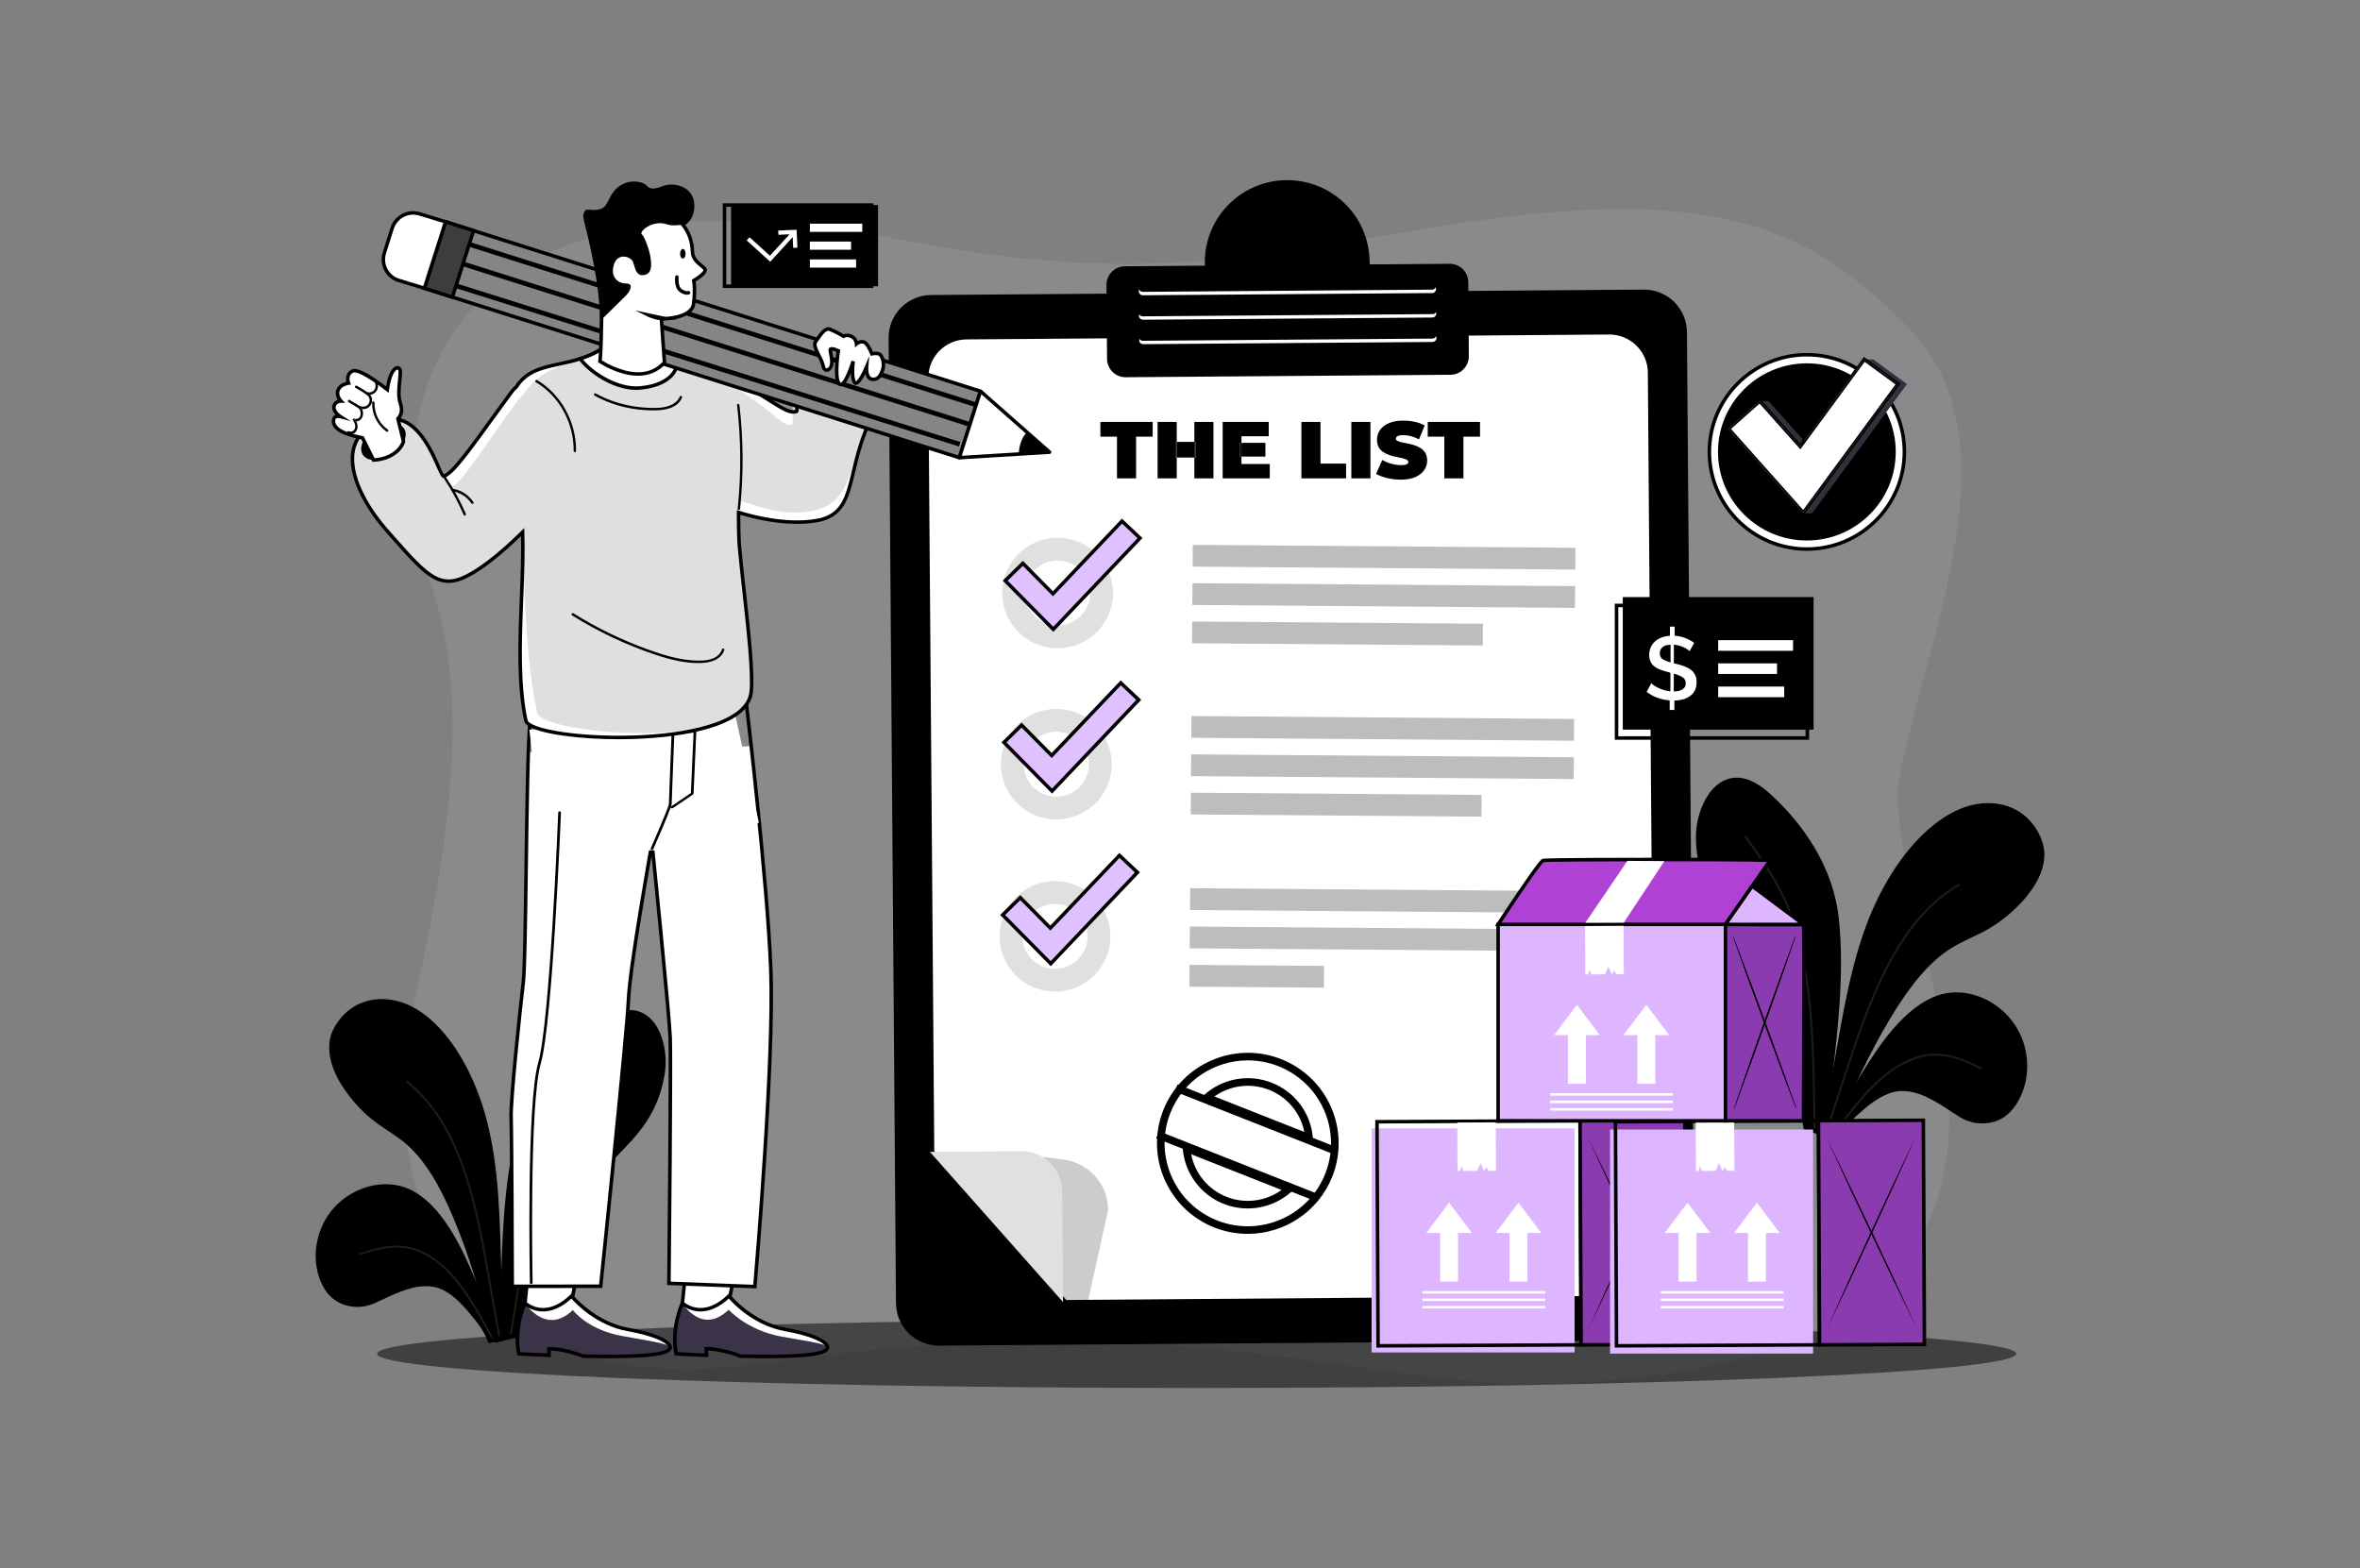 <svg width="593" height="394" viewBox="0 0 593 394" fill="none" xmlns="http://www.w3.org/2000/svg">
<rect x="0" y="0" width="593" height="394" fill="#808080" stroke="none"/>
<g clip-path="url(#clip0_44_660)">
<path opacity="0.1" d="M478.865 81.634C455.931 59.087 434.397 44.674 359.944 57.178C317.206 64.356 285.438 71.783 227.778 60.503C139.089 43.152 112.718 74.263 105.59 102.794C93.299 151.988 130.398 137.627 103.985 251.949C92.455 301.842 117.527 353.101 190.547 342.683C303.99 326.505 343.621 350.486 395.714 347.54C545.597 339.065 469.45 232.136 477.501 194.044C485.552 155.952 506.759 109.06 478.865 81.634Z" fill="#D6E6FE"/>
<path d="M162.903 256.037C159.062 252.613 154.336 254.67 150.636 257.205C142.359 262.875 133.496 271.909 130.336 284.146C126.86 297.604 126.543 312.916 126.209 327.487C126.162 329.499 125.653 333.689 126.247 336.472C127.667 336.078 129.113 335.783 130.574 335.588C131.165 333.739 131.611 331.648 131.949 330.537C135.911 317.575 141.538 305.64 149.098 296.275C155.802 287.97 164.328 283.268 166.568 269.875C167.264 265.723 166.496 260.625 164.142 257.407C163.779 256.908 163.363 256.449 162.903 256.037Z" fill="black"/>
<path d="M125.91 337.018L125.814 336.564C125.351 334.4 125.536 331.432 125.672 329.265C125.716 328.563 125.754 327.958 125.765 327.477L125.776 327.018C126.11 312.457 126.455 297.402 129.906 284.036C131.375 278.354 134.173 272.93 138.222 267.935C141.564 263.813 145.656 260.081 150.386 256.841C152.699 255.257 154.743 254.316 156.634 253.953C159.15 253.475 161.358 254.066 163.199 255.707C163.683 256.142 164.12 256.627 164.502 257.153C166.765 260.245 167.771 265.389 167.008 269.953C165.339 279.93 160.313 285.064 154.991 290.507C153.132 292.401 151.211 294.37 149.445 296.558C142.349 305.349 136.607 316.827 132.375 330.672C132.24 331.113 132.087 331.717 131.91 332.414C131.649 333.448 131.351 334.619 130.997 335.726L130.911 335.997L130.627 336.03C129.132 336.207 127.632 336.57 126.361 336.9L125.91 337.018ZM158.282 254.682C156.155 254.682 153.705 255.644 150.887 257.575C146.229 260.766 142.2 264.441 138.912 268.496C134.943 273.392 132.196 278.696 130.765 284.261C127.344 297.529 126.996 312.533 126.663 327.043L126.652 327.502C126.641 328.001 126.602 328.615 126.557 329.325C126.431 331.29 126.27 333.926 126.595 335.932C127.793 335.616 129.009 335.369 130.236 335.193C130.545 334.19 130.811 333.14 131.049 332.203C131.229 331.493 131.384 330.882 131.526 330.42C135.789 316.465 141.585 304.888 148.758 296.01C150.551 293.788 152.487 291.809 154.359 289.894C159.582 284.555 164.513 279.512 166.136 269.816C166.864 265.47 165.92 260.597 163.79 257.681C163.444 257.205 163.049 256.767 162.611 256.374C161.344 255.24 159.907 254.677 158.282 254.677V254.682Z" fill="black"/>
<path d="M123.922 334.467C123.519 333.108 123.115 331.773 122.618 330.447C121.536 327.554 120.298 324.754 119.112 321.926C117.211 317.402 115.184 312.931 112.642 308.94C110.055 304.875 106.874 301.315 103.235 299.469C94.492 295.033 81.342 300.996 79.868 313.613C79.382 317.774 80.573 322.712 83.3 325.401C84.511 326.581 86.04 327.386 87.701 327.717C89.741 328.163 91.871 327.952 93.783 327.113C98.422 325.071 103.645 322.015 108.988 322.908C109.537 323.002 110.075 323.148 110.596 323.345C113.466 324.424 116.016 326.947 118.283 329.647C120.134 331.849 121.958 334.077 123.032 336.984L124.647 336.683C124.638 336.651 124.633 336.619 124.624 336.588C124.429 335.885 124.146 335.227 123.922 334.467Z" fill="black"/>
<path d="M122.75 337.484L122.623 337.133C121.609 334.41 119.982 332.344 117.951 329.927C116.035 327.646 113.452 324.883 110.447 323.756C109.955 323.569 109.446 323.43 108.927 323.34C104.55 322.61 100.303 324.587 96.195 326.497C95.426 326.856 94.7 327.193 93.971 327.515C91.974 328.39 89.749 328.611 87.617 328.146C85.872 327.8 84.266 326.954 82.996 325.713C80.325 323.079 78.894 318.194 79.436 313.56C80.141 307.528 83.562 302.458 88.824 299.648C93.632 297.082 99.097 296.87 103.445 299.075C106.829 300.793 110.052 304.033 113.026 308.705C115.687 312.89 117.808 317.651 119.53 321.757C119.821 322.451 120.117 323.145 120.417 323.838C121.304 325.935 122.229 328.104 123.049 330.293C123.555 331.651 123.976 333.039 124.361 334.343C124.472 334.713 124.596 335.064 124.716 335.405C124.837 335.746 124.97 336.101 125.068 336.462C125.076 336.489 125.082 336.515 125.089 336.543V336.563L125.215 337.023L124.748 337.115L122.75 337.484ZM107.048 322.305C107.723 322.303 108.398 322.358 109.064 322.469C109.641 322.567 110.208 322.72 110.755 322.929C113.953 324.129 116.642 326.996 118.628 329.359C120.628 331.742 122.255 333.795 123.316 336.479L124.076 336.335C124.008 336.125 123.933 335.915 123.856 335.703C123.729 335.352 123.602 334.988 123.487 334.597C123.107 333.308 122.691 331.937 122.193 330.606C121.381 328.434 120.464 326.275 119.576 324.186C119.281 323.492 118.985 322.797 118.689 322.101C116.982 318.03 114.887 313.312 112.254 309.181C109.367 304.645 106.26 301.511 103.02 299.867C98.931 297.791 93.77 298.002 89.221 300.431C84.219 303.104 80.965 307.926 80.294 313.666C79.787 317.976 81.148 322.673 83.598 325.088C84.748 326.21 86.201 326.973 87.779 327.285C89.728 327.712 91.763 327.511 93.59 326.711C94.311 326.394 95.033 326.058 95.797 325.7C99.26 324.092 103.102 322.305 107.048 322.305Z" fill="black"/>
<path d="M119.881 275.246C116.566 266.367 111.328 258.198 104.646 254.071C97.963 249.944 89.808 250.583 85.225 257.039C84.353 258.267 83.608 259.71 83.306 261.413C82.559 265.622 84.647 270.263 87.061 273.7C89.125 276.64 91.506 279.181 94.082 281.191C96.773 283.291 99.667 284.813 102.295 287.074C105.402 289.748 107.979 293.296 110.194 297.243C112.409 301.189 114.265 305.534 115.928 309.798C117.602 314.091 119.03 318.529 120.387 322.983C121.061 325.191 124.109 332.935 124.733 336.865L124.904 336.833C125.284 336.732 126.103 336.513 126.247 336.472C127.007 332.642 125.905 328.662 125.72 324.526C125.001 308.469 125.615 290.603 119.881 275.246Z" fill="black"/>
<path d="M124.367 337.383L124.296 336.933C123.85 334.127 122.115 329.25 120.967 326.024C120.512 324.742 120.151 323.73 119.964 323.111C118.756 319.155 117.285 314.498 115.515 309.958C113.452 304.671 111.692 300.815 109.813 297.456C107.374 293.113 104.822 289.826 102.01 287.405C100.553 286.153 98.977 285.104 97.448 284.092C96.245 283.292 95.001 282.466 93.809 281.536C91.189 279.491 88.797 276.939 86.698 273.951C82.485 267.949 82.492 263.47 82.871 261.333C83.148 259.768 83.801 258.281 84.864 256.787C87.132 253.593 90.322 251.643 94.092 251.15C97.64 250.685 101.47 251.589 104.881 253.697C111.108 257.546 116.583 265.144 120.298 275.094C125.039 287.793 125.459 302.038 125.864 315.815C125.949 318.689 126.037 321.66 126.165 324.508C126.225 325.885 126.393 327.265 126.555 328.6C126.887 331.351 127.202 333.952 126.682 336.555L126.628 336.824L126.364 336.896L125.673 337.082L124.985 337.265L124.367 337.383ZM95.984 251.905C91.88 251.905 88.099 253.75 85.582 257.296C84.595 258.685 83.992 260.056 83.737 261.49C83.382 263.491 83.389 267.705 87.419 273.447C89.467 276.363 91.799 278.851 94.35 280.842C95.515 281.752 96.745 282.569 97.934 283.359C99.481 284.387 101.081 285.449 102.58 286.74C105.472 289.227 108.087 292.593 110.576 297.027C112.476 300.421 114.258 304.311 116.336 309.637C118.117 314.205 119.595 318.882 120.806 322.855C120.99 323.454 121.364 324.508 121.798 325.728C122.897 328.816 124.526 333.397 125.084 336.326L125.439 336.231L125.857 336.119C126.276 333.732 125.983 331.286 125.668 328.703C125.505 327.352 125.335 325.954 125.271 324.546C125.145 321.691 125.056 318.716 124.972 315.833C124.568 302.128 124.151 287.957 119.46 275.395C115.814 265.628 110.464 258.187 104.407 254.441C101.649 252.738 98.746 251.905 95.989 251.905H95.984Z" fill="black"/>
<path d="M128.594 335.304L128.087 335.222C128.291 333.98 128.494 332.732 128.696 331.478C130.248 321.911 131.854 312.018 134.359 302.828C137.195 292.42 140.821 284.402 145.442 278.317C148.483 274.317 151.856 270.792 155.121 267.382L155.493 267.736C152.237 271.135 148.872 274.65 145.851 278.626C135.604 292.116 132.35 312.168 129.203 331.56C129 332.814 128.797 334.062 128.594 335.304Z" fill="#1C1C1B"/>
<path d="M123.606 336.618C118.018 326.107 113.103 317.802 105.05 314.478C99.728 312.376 94.576 314.06 90.441 315.412L90.282 314.926C94.495 313.548 99.739 311.832 105.242 314.004C113.458 317.396 118.42 325.775 124.06 336.378L123.606 336.618Z" fill="#1C1C1B"/>
<path d="M125.234 335.86C124.449 331.93 123.765 327.933 123.04 323.703C121.352 313.841 119.606 303.644 116.523 294.545C113.045 284.285 108.3 276.891 102.014 271.941L102.333 271.539C108.699 276.553 113.499 284.025 117.008 294.381C120.105 303.518 121.855 313.735 123.547 323.615C124.27 327.843 124.954 331.836 125.737 335.76L125.234 335.86Z" fill="#1C1C1B"/>
<path d="M444.822 200.101C441.41 196.944 436.871 194.135 432.419 197.071C431.884 197.426 431.388 197.837 430.94 198.297C428.042 201.246 426.49 206.359 426.577 210.721C426.864 224.786 434.899 230.885 440.527 240.397C446.871 251.131 450.848 264.209 452.963 278.092C453.143 279.28 453.288 281.493 453.614 283.475C455.088 283.871 456.514 284.431 457.923 285.025C458.951 282.259 459.063 277.885 459.316 275.815C461.164 260.823 463.139 245.073 461.597 230.753C460.191 217.739 452.458 207.152 444.822 200.101Z" fill="black"/>
<path d="M458.174 285.62L457.747 285.439C456.492 284.91 455.007 284.314 453.499 283.91L453.223 283.835L453.177 283.555C452.981 282.367 452.853 281.123 452.739 280.019C452.663 279.277 452.596 278.63 452.525 278.162C450.266 263.329 446.101 250.699 440.144 240.624C438.66 238.115 436.985 235.813 435.366 233.588C430.728 227.214 426.347 221.196 426.135 210.731C426.038 205.94 427.842 200.819 430.623 197.989C431.093 197.507 431.613 197.076 432.174 196.703C434.305 195.298 436.655 195.023 439.156 195.885C441.04 196.535 442.993 197.808 445.124 199.777C449.485 203.804 453.12 208.238 455.927 212.967C459.327 218.692 461.376 224.662 462.032 230.714C463.563 244.933 461.652 260.423 459.808 275.402L459.75 275.877C459.689 276.373 459.636 277 459.576 277.727C459.389 279.969 459.134 283.031 458.336 285.187L458.174 285.62ZM454.007 283.133C455.248 283.498 456.465 283.935 457.654 284.442C458.288 282.431 458.522 279.692 458.692 277.654C458.753 276.918 458.806 276.283 458.869 275.77L458.927 275.295C460.767 260.365 462.669 244.927 461.15 230.807C460.516 224.883 458.498 219.031 455.163 213.417C452.401 208.766 448.82 204.395 444.519 200.426C439.926 196.184 436.048 195.207 432.662 197.44C432.154 197.779 431.682 198.171 431.255 198.608C428.63 201.28 426.927 206.144 427.02 210.713C427.227 220.905 431.528 226.817 436.083 233.074C437.715 235.317 439.403 237.635 440.907 240.18C446.922 250.353 451.125 263.09 453.4 278.034C453.475 278.529 453.542 279.179 453.621 279.928C453.725 280.933 453.84 282.055 454.007 283.133Z" fill="black"/>
<path d="M487.08 250.518C483.072 251.87 479.275 255.046 476.009 258.829C472.805 262.542 470.054 266.824 467.423 271.179C465.776 273.903 464.092 276.589 462.546 279.394C461.838 280.681 461.222 281.989 460.605 283.323C460.261 284.069 459.877 284.702 459.564 285.389C459.55 285.419 459.54 285.452 459.526 285.482L461.136 286.033C462.676 283.212 464.88 281.2 467.108 279.213C469.84 276.785 472.835 274.576 475.94 273.9C476.503 273.775 477.078 273.706 477.655 273.691C483.272 273.575 488.172 277.488 492.618 280.275C494.454 281.42 496.607 281.955 498.766 281.801C500.519 281.71 502.208 281.113 503.627 280.084C506.827 277.733 508.791 272.846 508.918 268.507C509.303 255.354 496.707 247.274 487.08 250.518Z" fill="black"/>
<path d="M461.349 286.572L458.926 285.745L459.13 285.283C459.14 285.256 459.151 285.231 459.162 285.206C459.324 284.852 459.505 284.507 459.681 284.175C459.858 283.843 460.038 283.501 460.206 283.137C460.798 281.857 461.436 280.496 462.161 279.182C463.331 277.058 464.6 274.973 465.836 272.955C466.243 272.288 466.648 271.621 467.052 270.952C469.434 266.999 472.322 262.434 475.682 258.541C479.432 254.196 483.222 251.356 486.947 250.1C491.733 248.488 497.3 249.522 501.84 252.868C506.81 256.531 509.554 262.239 509.371 268.527C509.23 273.358 507.03 278.148 503.899 280.447C502.441 281.519 500.732 282.126 498.804 282.251C496.551 282.409 494.306 281.851 492.392 280.657C491.692 280.219 490.998 279.764 490.264 279.283C486.336 276.708 482.269 274.043 477.673 274.141C477.125 274.155 476.579 274.221 476.043 274.339C472.788 275.049 469.721 277.496 467.413 279.552C464.965 281.729 462.978 283.604 461.535 286.245L461.349 286.572ZM460.136 285.223L460.932 285.495C462.425 282.898 464.403 281.033 466.815 278.886C469.205 276.761 472.39 274.224 475.847 273.47C476.439 273.34 477.043 273.267 477.649 273.252C482.532 273.149 486.899 276.013 490.746 278.539C491.475 279.018 492.166 279.471 492.857 279.903C494.613 280.998 496.673 281.509 498.74 281.363C500.408 281.278 502.016 280.711 503.367 279.731C506.245 277.617 508.345 272.998 508.477 268.492C508.652 262.501 506.038 257.064 501.306 253.574C496.997 250.4 491.736 249.407 487.226 250.933L487.082 250.513L487.226 250.933C483.652 252.137 479.993 254.889 476.349 259.112C473.032 262.956 470.168 267.482 467.806 271.402C467.401 272.075 466.995 272.744 466.587 273.41C465.363 275.419 464.099 277.496 462.938 279.597C462.228 280.887 461.596 282.232 461.011 283.497C460.833 283.876 460.647 284.234 460.466 284.577C460.349 284.804 460.239 285.019 460.134 285.223H460.136Z" fill="black"/>
<path d="M511.928 209.698C508.199 202.391 499.931 200.514 492.457 203.752C484.984 206.99 478.385 214.584 473.65 223.2C465.462 238.094 463.407 256.507 460.256 272.867C459.445 277.081 457.721 280.998 457.919 285.039L459.243 285.608L459.413 285.666C460.643 281.73 464.934 274.244 465.956 272.08C468.018 267.715 470.149 263.376 472.512 259.224C474.858 255.101 477.412 250.921 480.278 247.205C483.144 243.488 486.32 240.234 489.908 237.956C492.949 236.029 496.14 234.901 499.215 233.148C502.158 231.471 504.983 229.222 507.541 226.515C510.533 223.35 513.37 218.902 513.243 214.475C513.183 212.677 512.637 211.087 511.928 209.698Z" fill="black"/>
<path d="M459.702 286.226L459.068 286.007L458.434 285.735L457.744 285.438L457.491 285.328L457.477 285.055C457.337 282.304 458.049 279.686 458.804 276.915C459.171 275.57 459.55 274.179 459.818 272.777C460.378 269.872 460.914 266.842 461.432 263.904C463.92 249.838 466.491 235.294 473.261 222.981C478.564 213.336 485.317 206.363 492.28 203.347C496.09 201.696 500.151 201.34 503.715 202.345C507.503 203.414 510.479 205.881 512.321 209.497C513.186 211.19 513.63 212.812 513.68 214.455C513.837 219.684 510.103 224.442 507.863 226.811C505.263 229.562 502.427 231.82 499.434 233.526C498.073 234.301 496.673 234.963 495.318 235.603C493.603 236.414 491.827 237.254 490.145 238.322C486.896 240.384 483.783 243.373 480.629 247.467C478.191 250.624 475.806 254.319 472.9 259.435C470.401 263.828 468.191 268.385 466.36 272.262C466.074 272.868 465.552 273.851 464.893 275.098C463.23 278.236 460.718 282.979 459.838 285.791L459.702 286.226ZM458.352 284.737L458.784 284.923L459.14 285.075C460.154 282.158 462.515 277.692 464.107 274.685C464.741 273.498 465.278 272.472 465.556 271.885C467.395 267.993 469.61 263.418 472.127 259.004C475.059 253.852 477.464 250.129 479.928 246.933C483.147 242.766 486.333 239.701 489.67 237.588C491.4 236.49 493.2 235.639 494.941 234.81C496.28 234.179 497.664 233.522 498.995 232.763C501.91 231.101 504.68 228.896 507.219 226.21C512.406 220.723 512.847 216.183 512.794 214.486C512.748 212.971 512.337 211.477 511.527 209.903C508.1 203.188 500.328 200.828 492.63 204.163C485.847 207.101 479.243 213.937 474.034 223.411C467.335 235.596 464.776 250.068 462.303 264.062C461.783 267.001 461.246 270.039 460.686 272.949C460.41 274.383 460.026 275.79 459.656 277.151C458.95 279.754 458.279 282.221 458.351 284.737H458.352Z" fill="black"/>
<path d="M455.698 283.483C455.676 282.18 455.655 280.869 455.636 279.552C455.481 269.523 455.323 259.152 454.139 249.382C452.804 238.351 450.31 229.649 446.518 222.778C444.016 218.25 441.094 214.143 438.268 210.17L438.686 209.875C441.521 213.857 444.452 217.977 446.966 222.532C450.793 229.461 453.302 238.224 454.649 249.32C455.836 259.118 455.994 269.502 456.149 279.544C456.169 280.861 456.19 282.171 456.211 283.475L455.698 283.483Z" fill="#1C1C1B"/>
<path d="M460.599 285.569L460.185 285.266C467.558 275.237 473.907 267.386 482.835 265.137C488.806 263.731 493.925 266.273 498.04 268.314L497.811 268.771C493.773 266.767 488.745 264.272 482.959 265.633C474.199 267.844 467.91 275.623 460.599 285.569Z" fill="#1C1C1B"/>
<path d="M459.042 284.551L458.561 284.387C459.955 280.48 461.256 276.487 462.634 272.264C465.853 262.384 469.183 252.168 473.732 243.261C478.887 233.158 484.932 226.221 492.213 222.032L492.466 222.474C485.275 226.613 479.296 233.488 474.187 243.493C469.656 252.365 466.331 262.562 463.119 272.422C461.739 276.642 460.437 280.639 459.042 284.551Z" fill="#1C1C1B"/>
<path opacity="0.5" d="M300.695 348.759C414.436 348.759 506.641 344.909 506.641 340.16C506.641 335.41 414.436 331.56 300.695 331.56C186.955 331.56 94.749 335.41 94.749 340.16C94.749 344.909 186.955 348.759 300.695 348.759Z" fill="black"/>
<path d="M413.051 73.207L233.954 74.567C232.6 74.577 231.261 74.853 230.014 75.379C228.767 75.905 227.636 76.671 226.686 77.633C225.736 78.594 224.985 79.733 224.477 80.984C223.969 82.234 223.713 83.573 223.723 84.922L225.578 327.48C225.589 328.829 225.865 330.163 226.393 331.406C226.921 332.649 227.689 333.776 228.654 334.723C229.619 335.67 230.761 336.418 232.016 336.924C233.272 337.431 234.614 337.686 235.968 337.676L415.066 336.314C416.42 336.304 417.759 336.028 419.006 335.502C420.253 334.976 421.383 334.211 422.333 333.249C423.283 332.287 424.034 331.149 424.542 329.898C425.051 328.647 425.307 327.309 425.296 325.959L423.439 83.403C423.418 80.678 422.311 78.073 420.363 76.161C418.415 74.249 415.785 73.187 413.051 73.207Z" fill="black"/>
<path d="M235.886 338.116C233.05 338.111 230.33 336.992 228.317 335.001C226.304 333.009 225.161 330.307 225.135 327.481L223.28 84.923C223.258 82.082 224.371 79.348 226.372 77.323C228.373 75.299 231.098 74.149 233.95 74.127L413.047 72.765V73.207V72.765H413.131C415.967 72.77 418.687 73.889 420.7 75.881C422.713 77.872 423.856 80.574 423.882 83.4L425.743 325.958C425.754 327.365 425.487 328.761 424.956 330.065C424.426 331.369 423.643 332.557 422.652 333.559C421.661 334.562 420.481 335.36 419.181 335.908C417.88 336.457 416.484 336.744 415.072 336.755L235.975 338.116H235.886ZM413.131 73.649H413.054L233.956 75.011C232.661 75.021 231.38 75.285 230.186 75.789C228.993 76.292 227.911 77.025 227.002 77.945C226.093 78.865 225.375 79.954 224.888 81.151C224.402 82.348 224.157 83.628 224.167 84.919L226.022 327.477C226.046 330.07 227.095 332.549 228.942 334.376C230.789 336.203 233.284 337.23 235.886 337.235H235.962L415.059 335.874C416.355 335.864 417.636 335.6 418.829 335.097C420.022 334.594 421.104 333.861 422.014 332.941C422.923 332.021 423.641 330.932 424.128 329.735C424.615 328.538 424.86 327.258 424.85 325.967L422.995 83.407C422.971 80.814 421.921 78.335 420.075 76.508C418.228 74.681 415.733 73.654 413.131 73.649Z" fill="black"/>
<path d="M404.308 83.548L242.854 84.776C241.517 84.786 240.196 85.058 238.965 85.578C237.734 86.097 236.618 86.853 235.68 87.802C234.742 88.751 234.001 89.876 233.499 91.11C232.997 92.345 232.744 93.666 232.755 94.998L234.243 289.422L267.704 327.158L406.163 326.106C407.5 326.095 408.822 325.823 410.053 325.303C411.285 324.783 412.401 324.027 413.339 323.077C414.277 322.127 415.017 321.002 415.519 319.767C416.02 318.531 416.272 317.209 416.261 315.877L414.561 93.617C414.541 90.926 413.45 88.354 411.527 86.466C409.604 84.578 407.007 83.528 404.308 83.548Z" fill="white"/>
<path d="M267.484 327.665L233.737 289.615V289.426L232.248 95.002C232.237 93.603 232.502 92.216 233.029 90.92C233.555 89.623 234.333 88.443 235.318 87.446C236.302 86.449 237.474 85.656 238.767 85.11C240.059 84.565 241.447 84.279 242.85 84.268L404.304 83.043C407.138 83.022 409.864 84.124 411.883 86.106C413.901 88.088 415.047 90.789 415.068 93.613L416.767 315.879C416.787 318.703 415.682 321.419 413.695 323.432C411.708 325.444 409 326.588 406.167 326.613L267.484 327.665ZM234.753 289.23L267.937 326.651L406.166 325.601C408.73 325.578 411.18 324.542 412.978 322.721C414.777 320.9 415.777 318.442 415.76 315.887L414.055 93.62C414.036 91.064 412.998 88.62 411.171 86.826C409.344 85.032 406.877 84.034 404.312 84.053V83.548V84.053L242.858 85.281C241.587 85.29 240.332 85.549 239.162 86.043C237.992 86.536 236.932 87.254 236.04 88.156C235.149 89.058 234.445 90.126 233.969 91.3C233.492 92.473 233.252 93.728 233.262 94.994L234.753 289.23Z" fill="black"/>
<path d="M265.859 135.131C263.105 135.11 260.406 135.903 258.105 137.411C255.803 138.918 254.002 141.072 252.929 143.6C251.855 146.128 251.558 148.916 252.075 151.613C252.592 154.309 253.899 156.792 255.832 158.747C257.764 160.703 260.236 162.043 262.933 162.599C265.63 163.155 268.432 162.902 270.984 161.87C273.537 160.839 275.725 159.077 277.272 156.806C278.82 154.536 279.657 151.859 279.678 149.114C279.706 145.433 278.266 141.892 275.674 139.27C273.083 136.648 269.552 135.159 265.859 135.131ZM265.691 157.165C264.072 157.153 262.493 156.663 261.153 155.756C259.814 154.85 258.775 153.567 258.167 152.072C257.559 150.577 257.409 148.935 257.737 147.355C258.065 145.775 258.856 144.328 260.009 143.195C261.163 142.063 262.627 141.297 264.218 140.995C265.808 140.692 267.452 140.866 268.943 141.495C270.434 142.124 271.705 143.18 272.594 144.528C273.483 145.876 273.951 147.457 273.938 149.071C273.921 151.234 273.043 153.302 271.496 154.82C269.95 156.338 267.861 157.182 265.691 157.165Z" fill="#E0E0E0"/>
<path d="M265.53 178.137C262.776 178.116 260.077 178.91 257.775 180.418C255.474 181.925 253.673 184.079 252.599 186.607C251.526 189.135 251.229 191.923 251.746 194.619C252.262 197.316 253.57 199.798 255.502 201.754C257.435 203.71 259.906 205.05 262.603 205.606C265.3 206.162 268.102 205.908 270.655 204.877C273.207 203.846 275.396 202.084 276.943 199.813C278.491 197.542 279.328 194.865 279.349 192.121C279.363 190.298 279.016 188.491 278.329 186.802C277.643 185.113 276.629 183.575 275.345 182.276C274.062 180.978 272.535 179.944 270.851 179.234C269.166 178.524 267.358 178.151 265.53 178.137ZM265.361 200.172C263.742 200.16 262.163 199.67 260.824 198.763C259.485 197.856 258.446 196.575 257.838 195.079C257.229 193.584 257.08 191.943 257.408 190.363C257.736 188.783 258.526 187.335 259.68 186.203C260.833 185.07 262.297 184.305 263.887 184.002C265.478 183.699 267.122 183.873 268.613 184.502C270.104 185.13 271.374 186.186 272.264 187.534C273.153 188.882 273.621 190.463 273.609 192.076C273.601 193.148 273.381 194.207 272.962 195.194C272.543 196.18 271.933 197.075 271.167 197.827C270.402 198.579 269.495 199.173 268.498 199.575C267.502 199.978 266.436 200.18 265.361 200.172Z" fill="#E0E0E0"/>
<path d="M265.203 221.4C262.449 221.378 259.75 222.17 257.447 223.676C255.145 225.183 253.342 227.336 252.268 229.863C251.193 232.39 250.894 235.179 251.41 237.875C251.925 240.572 253.231 243.055 255.163 245.012C257.095 246.968 259.565 248.31 262.262 248.867C264.959 249.425 267.761 249.172 270.314 248.142C272.867 247.113 275.056 245.351 276.605 243.081C278.154 240.811 278.992 238.135 279.014 235.39C279.044 231.709 277.605 228.168 275.015 225.544C272.425 222.921 268.896 221.43 265.203 221.4ZM265.034 243.436C263.415 243.424 261.837 242.934 260.497 242.027C259.158 241.121 258.119 239.839 257.511 238.343C256.902 236.848 256.753 235.207 257.081 233.627C257.409 232.047 258.199 230.599 259.353 229.467C260.506 228.335 261.97 227.569 263.561 227.266C265.151 226.963 266.795 227.137 268.286 227.766C269.777 228.394 271.048 229.45 271.937 230.798C272.826 232.146 273.294 233.727 273.282 235.34C273.273 236.412 273.053 237.471 272.634 238.458C272.215 239.445 271.605 240.34 270.839 241.092C270.073 241.844 269.165 242.438 268.169 242.84C267.172 243.242 266.106 243.445 265.03 243.436H265.034Z" fill="#E0E0E0"/>
<path d="M299.712 136.909L299.67 142.378L395.819 143.114L395.861 137.645L299.712 136.909Z" fill="#BDBDBD"/>
<path d="M299.638 146.536L299.596 152.005L395.745 152.741L395.787 147.272L299.638 146.536Z" fill="#BDBDBD"/>
<path d="M299.564 156.165L299.522 161.634L372.579 162.193L372.622 156.724L299.564 156.165Z" fill="#BDBDBD"/>
<path d="M299.383 179.917L299.341 185.386L395.49 186.122L395.532 180.653L299.383 179.917Z" fill="#BDBDBD"/>
<path d="M299.31 189.546L299.268 195.015L395.417 195.751L395.459 190.282L299.31 189.546Z" fill="#BDBDBD"/>
<path d="M299.236 199.174L299.194 204.644L372.251 205.203L372.293 199.734L299.236 199.174Z" fill="#BDBDBD"/>
<path d="M299.052 223.184L299.01 228.653L395.159 229.389L395.201 223.92L299.052 223.184Z" fill="#BDBDBD"/>
<path d="M298.979 232.813L298.937 238.282L395.086 239.018L395.128 233.549L298.979 232.813Z" fill="#BDBDBD"/>
<path d="M298.904 242.442L298.862 247.911L332.665 248.17L332.708 242.701L298.904 242.442Z" fill="#BDBDBD"/>
<path d="M264.574 149.196L257.014 141.546L252.576 145.902L264.662 158.132L286.448 135.209L281.926 130.939L264.574 149.196Z" fill="#E0C1FF"/>
<path d="M264.668 158.768L251.949 145.897L257.017 140.921L264.567 148.561L281.908 130.314L287.074 135.191L264.668 158.768ZM253.203 145.906L264.655 157.496L285.822 135.225L281.944 131.563L264.584 149.831L257.012 142.17L253.203 145.906Z" fill="black"/>
<path d="M264.264 189.839L256.703 182.188L252.264 186.545L264.351 198.776L286.138 175.852L281.615 171.582L264.264 189.839Z" fill="#E0C1FF"/>
<path d="M264.356 199.411L251.637 186.54L256.706 181.563L264.255 189.203L281.596 170.957L286.762 175.834L264.356 199.411ZM252.892 186.549L264.345 198.139L285.505 175.868L281.627 172.206L264.268 190.474L256.695 182.812L252.892 186.549Z" fill="black"/>
<path d="M263.932 233.198L256.371 225.547L251.934 229.903L264.019 242.133L285.806 219.211L281.284 214.941L263.932 233.198Z" fill="#E0C1FF"/>
<path d="M264.026 242.77L251.307 229.898L256.375 224.922L263.924 232.561L281.266 214.316L286.432 219.193L264.026 242.77ZM252.561 229.908L264.013 241.497L285.174 219.227L281.295 215.565L263.936 233.833L256.366 226.171L252.561 229.908Z" fill="black"/>
<path d="M343.692 65.273C343.54 59.993 341.319 54.983 337.504 51.317C333.69 47.651 328.586 45.62 323.286 45.66C317.987 45.7 312.915 47.808 309.157 51.532C305.398 55.256 303.254 60.299 303.183 65.58C303.183 65.73 303.183 65.879 303.183 66.032L303.243 74.042L343.763 73.734L343.7 65.724C343.702 65.571 343.7 65.422 343.692 65.273Z" fill="black"/>
<path d="M302.799 74.486L302.735 66.034C302.735 65.884 302.735 65.727 302.735 65.567C302.821 60.179 305.019 55.038 308.858 51.244C312.697 47.45 317.873 45.302 323.279 45.261C328.686 45.22 333.894 47.289 337.791 51.024C341.687 54.76 343.963 59.867 344.131 65.252C344.14 65.412 344.141 65.568 344.143 65.72L344.207 74.172L302.799 74.486ZM323.445 46.124H323.29C318.111 46.164 313.153 48.223 309.478 51.86C305.803 55.498 303.702 60.424 303.626 65.586V65.601C303.626 65.74 303.626 65.886 303.626 66.028L303.683 73.596L343.322 73.295L343.263 65.727C343.263 65.578 343.263 65.437 343.253 65.299V65.288C343.1 60.155 340.946 55.283 337.249 51.706C333.552 48.129 328.602 46.128 323.45 46.127L323.445 46.124Z" fill="black"/>
<path d="M343.172 65.276L303.704 65.576C303.696 65.725 303.704 65.874 303.704 66.028L303.764 74.038L343.25 73.737L343.189 65.727C343.182 65.574 343.181 65.425 343.172 65.276Z" fill="black"/>
<path d="M364.249 66.727L282.648 67.347C282.095 67.351 281.548 67.464 281.038 67.678C280.529 67.893 280.067 68.205 279.678 68.598C279.29 68.991 278.983 69.456 278.775 69.966C278.567 70.477 278.462 71.024 278.467 71.575L278.61 90.179C278.614 90.731 278.726 91.276 278.941 91.783C279.156 92.291 279.47 92.752 279.864 93.139C280.258 93.526 280.724 93.832 281.237 94.039C281.749 94.246 282.298 94.351 282.851 94.347L364.452 93.728C365.005 93.724 365.552 93.612 366.061 93.397C366.571 93.183 367.033 92.87 367.421 92.477C367.81 92.085 368.117 91.62 368.324 91.109C368.532 90.598 368.637 90.051 368.633 89.5L368.491 70.896C368.488 70.345 368.375 69.799 368.16 69.291C367.944 68.783 367.631 68.323 367.237 67.936C366.843 67.548 366.376 67.242 365.864 67.035C365.351 66.828 364.802 66.723 364.249 66.727Z" fill="black"/>
<path d="M282.823 94.786C281.595 94.786 280.417 94.302 279.546 93.439C278.674 92.577 278.18 91.407 278.171 90.183L278.028 71.579C278.019 70.349 278.501 69.166 279.367 68.29C280.233 67.414 281.413 66.916 282.647 66.907L364.248 66.287V66.729V66.287H364.283C365.511 66.287 366.689 66.77 367.561 67.633C368.433 68.495 368.927 69.666 368.936 70.89L369.078 89.493C369.082 90.102 368.967 90.706 368.737 91.271C368.508 91.835 368.169 92.349 367.74 92.783C367.311 93.217 366.801 93.562 366.238 93.799C365.676 94.037 365.072 94.161 364.46 94.166L282.86 94.785L282.823 94.786ZM364.282 67.169H364.253L282.652 67.789C282.157 67.793 281.667 67.894 281.211 68.087C280.756 68.28 280.342 68.56 279.995 68.912C279.648 69.263 279.374 69.68 279.188 70.138C279.003 70.595 278.91 71.084 278.914 71.578L279.057 90.183C279.061 90.677 279.162 91.164 279.355 91.619C279.548 92.073 279.829 92.485 280.182 92.831C280.535 93.177 280.953 93.45 281.413 93.635C281.872 93.82 282.363 93.912 282.858 93.907L364.459 93.288C364.954 93.284 365.443 93.184 365.898 92.992C366.354 92.799 366.767 92.52 367.114 92.168C367.461 91.817 367.735 91.401 367.92 90.945C368.106 90.488 368.2 89.999 368.196 89.506L368.054 70.901C368.046 69.911 367.646 68.963 366.94 68.266C366.235 67.568 365.282 67.176 364.288 67.176L364.282 67.169Z" fill="black"/>
<g opacity="0.44">
<path d="M364.306 88.328L282.923 88.945C282.413 88.947 281.907 88.848 281.434 88.654C280.962 88.461 280.533 88.176 280.171 87.817C279.809 87.458 279.522 87.032 279.325 86.562C279.129 86.093 279.027 85.589 279.026 85.08L279.062 89.915C279.064 90.424 279.165 90.928 279.362 91.398C279.558 91.867 279.846 92.294 280.208 92.653C280.57 93.012 280.999 93.296 281.471 93.49C281.943 93.683 282.449 93.782 282.96 93.781L364.343 93.163C364.854 93.157 365.358 93.05 365.827 92.85C366.297 92.649 366.722 92.358 367.078 91.993C367.435 91.629 367.716 91.198 367.905 90.725C368.095 90.253 368.189 89.747 368.182 89.238L368.145 84.403C368.152 84.912 368.058 85.417 367.868 85.89C367.679 86.363 367.398 86.794 367.041 87.158C366.685 87.522 366.26 87.813 365.791 88.014C365.321 88.215 364.817 88.322 364.306 88.328Z" fill="black"/>
</g>
<path d="M359.824 71.618L287.15 72.17C286.881 72.172 286.624 72.281 286.436 72.472C286.247 72.662 286.142 72.92 286.144 73.188C286.146 73.456 286.255 73.712 286.446 73.9C286.638 74.088 286.897 74.193 287.165 74.191L359.84 73.639C359.973 73.638 360.104 73.611 360.227 73.559C360.349 73.507 360.461 73.432 360.554 73.338C360.647 73.243 360.721 73.131 360.771 73.008C360.821 72.885 360.847 72.754 360.846 72.621C360.845 72.488 360.817 72.357 360.766 72.235C360.714 72.113 360.638 72.002 360.543 71.909C360.448 71.816 360.336 71.742 360.213 71.692C360.089 71.643 359.957 71.617 359.824 71.618Z" fill="white"/>
<path d="M359.871 77.763L287.197 78.315C287.064 78.316 286.932 78.343 286.81 78.395C286.687 78.447 286.576 78.522 286.482 78.616C286.389 78.711 286.315 78.823 286.265 78.946C286.215 79.069 286.19 79.2 286.191 79.333C286.192 79.466 286.219 79.597 286.271 79.719C286.323 79.841 286.398 79.952 286.493 80.045C286.588 80.138 286.7 80.212 286.824 80.262C286.947 80.311 287.079 80.337 287.212 80.336L359.886 79.784C360.02 79.783 360.151 79.756 360.274 79.704C360.396 79.652 360.508 79.577 360.601 79.483C360.694 79.388 360.768 79.276 360.818 79.153C360.868 79.03 360.893 78.899 360.892 78.766C360.891 78.633 360.864 78.502 360.812 78.38C360.761 78.258 360.685 78.147 360.59 78.054C360.495 77.961 360.383 77.887 360.26 77.837C360.136 77.787 360.004 77.762 359.871 77.763Z" fill="white"/>
<path d="M359.918 83.907L287.25 84.459C286.981 84.461 286.724 84.569 286.536 84.76C286.347 84.951 286.242 85.209 286.244 85.477C286.246 85.744 286.355 86.001 286.546 86.189C286.738 86.377 286.997 86.481 287.265 86.479L359.94 85.927C360.208 85.925 360.465 85.817 360.654 85.626C360.843 85.435 360.948 85.177 360.946 84.909C360.944 84.641 360.835 84.385 360.643 84.197C360.452 84.009 360.193 83.905 359.924 83.907H359.918Z" fill="white"/>
<path d="M359.818 70.77L287.142 71.322C286.876 71.325 286.621 71.432 286.433 71.621C286.245 71.811 286.14 72.066 286.14 72.332C286.143 72.598 286.251 72.852 286.441 73.039C286.631 73.226 286.887 73.331 287.154 73.331L359.828 72.779C360.095 72.776 360.35 72.668 360.537 72.479C360.725 72.29 360.83 72.035 360.83 71.769C360.827 71.503 360.719 71.249 360.53 71.062C360.34 70.875 360.085 70.77 359.818 70.77Z" fill="black"/>
<path d="M359.865 76.915L287.191 77.466C287.051 77.456 286.911 77.475 286.779 77.522C286.648 77.569 286.527 77.642 286.425 77.737C286.323 77.833 286.242 77.948 286.187 78.076C286.132 78.204 286.104 78.342 286.105 78.482C286.106 78.621 286.136 78.759 286.193 78.886C286.25 79.013 286.333 79.127 286.436 79.221C286.54 79.315 286.661 79.386 286.794 79.431C286.926 79.476 287.067 79.493 287.206 79.481L359.88 78.926C360.02 78.936 360.16 78.917 360.291 78.871C360.423 78.824 360.544 78.751 360.646 78.655C360.748 78.56 360.829 78.445 360.884 78.316C360.939 78.188 360.967 78.05 360.966 77.911C360.965 77.772 360.935 77.634 360.878 77.507C360.821 77.379 360.738 77.265 360.635 77.171C360.531 77.078 360.41 77.006 360.277 76.962C360.145 76.917 360.004 76.9 359.865 76.912V76.915Z" fill="black"/>
<path d="M359.912 83.058L287.237 83.611C287.098 83.602 286.958 83.621 286.826 83.667C286.694 83.714 286.574 83.787 286.472 83.882C286.37 83.978 286.289 84.093 286.234 84.221C286.178 84.349 286.151 84.487 286.152 84.627C286.153 84.766 286.183 84.904 286.24 85.031C286.297 85.158 286.379 85.272 286.483 85.366C286.586 85.46 286.708 85.531 286.841 85.576C286.973 85.621 287.113 85.638 287.253 85.626L359.927 85.074C360.196 85.072 360.453 84.963 360.641 84.772C360.83 84.582 360.935 84.324 360.933 84.056C360.931 83.788 360.822 83.532 360.631 83.344C360.439 83.156 360.18 83.051 359.912 83.053V83.058Z" fill="black"/>
<g opacity="0.2">
<path d="M267.187 291.333C266.483 291.241 265.776 291.153 265.071 291.054C262.598 290.718 260.114 290.475 257.622 290.373L234.243 289.422L267.704 327.158L273.344 327.115L278.452 304.005C278.427 300.893 277.272 297.895 275.202 295.565C273.131 293.236 270.284 291.732 267.187 291.333Z" fill="black"/>
</g>
<path d="M256.637 289.253L233.652 289.427L267.103 327.163L266.891 299.319C266.87 296.629 265.778 294.057 263.855 292.17C261.932 290.282 259.336 289.233 256.637 289.253Z" fill="#E0E0E0"/>
<path d="M321.941 266.133C310.239 261.515 296.95 267.247 292.316 278.909C287.682 290.571 293.434 303.817 305.136 308.435C307.856 309.511 310.758 310.053 313.684 310.031C322.712 309.963 331.239 304.525 334.761 295.658C335.865 292.88 336.409 289.913 336.362 286.926C336.315 283.939 335.678 280.991 334.487 278.249C333.297 275.507 331.576 273.026 329.423 270.947C327.27 268.868 324.728 267.232 321.941 266.133ZM332.983 294.956C328.739 305.642 316.562 310.894 305.84 306.663C295.117 302.433 289.849 290.296 294.094 279.61C297.321 271.485 305.134 266.502 313.405 266.439C316.828 266.417 320.204 267.233 323.236 268.815C326.269 270.396 328.866 272.696 330.798 275.511C332.731 278.326 333.941 281.571 334.322 284.961C334.703 288.351 334.243 291.783 332.983 294.954V294.956Z" fill="black"/>
<path d="M319.584 272.068C316.756 270.946 313.669 270.633 310.672 271.165C307.674 271.697 304.886 273.052 302.62 275.079L301.461 276.107L330.02 287.376L329.882 285.836C329.622 282.813 328.52 279.922 326.701 277.49C324.881 275.057 322.416 273.18 319.584 272.068ZM305.139 275.508C307.108 274.109 309.396 273.223 311.797 272.931C314.197 272.639 316.632 272.951 318.881 273.839C321.129 274.726 323.118 276.16 324.668 278.01C326.217 279.861 327.277 282.068 327.75 284.431L305.139 275.508Z" fill="black"/>
<path d="M297.188 288.628C297.438 291.623 298.507 294.492 300.279 296.924C302.103 299.429 304.605 301.364 307.493 302.503C310.38 303.643 313.533 303.939 316.584 303.358C319.545 302.793 322.295 301.431 324.535 299.418L325.675 298.391L297.058 287.098L297.188 288.628ZM322.023 298.998C320.05 300.421 317.749 301.326 315.333 301.628C312.916 301.93 310.462 301.62 308.197 300.726C305.933 299.832 303.931 298.384 302.377 296.514C300.824 294.645 299.768 292.416 299.308 290.032L322.023 298.998Z" fill="black"/>
<path d="M291.221 284.252L290.517 286.023L330.616 301.846L331.32 300.074L291.221 284.252Z" fill="black"/>
<path d="M295.893 272.494L295.189 274.266L335.287 290.089L335.991 288.317L295.893 272.494Z" fill="black"/>
<path d="M276.5 109.719H280.668V120.195H285.467V109.719H289.635V106.01H276.5V109.719Z" fill="black"/>
<path d="M295.675 111.036H295.35V114.967H295.675V111.036Z" fill="black"/>
<path d="M300.107 111.036H295.675V114.967H300.107V111.036Z" fill="black"/>
<path d="M295.349 111.036H295.675V106.01H290.875V120.195H295.675V114.967H295.349V111.036Z" fill="black"/>
<path d="M300.107 111.036H300.433V114.967H300.107V120.195H304.906V106.01H300.107V111.036Z" fill="black"/>
<path d="M300.433 111.036H300.107V114.967H300.433V111.036Z" fill="black"/>
<path d="M317.96 111.279H311.941V114.724H317.96V111.279Z" fill="black"/>
<path d="M311.941 111.279H311.615V114.724H311.941V111.279Z" fill="black"/>
<path d="M311.941 114.725H311.616V111.279H311.941V109.617H318.793V106.01H307.223V120.195H319.058V116.589H311.941V114.725Z" fill="black"/>
<path d="M331.806 106.01H327.008V120.195H338.232V116.488H331.806V106.01Z" fill="black"/>
<path d="M344.352 106.01H339.553V120.195H344.352V106.01Z" fill="black"/>
<path d="M357.051 112.657C356.573 112.342 356.057 112.09 355.515 111.907C354.967 111.72 354.407 111.571 353.838 111.461C353.275 111.353 352.76 111.251 352.293 111.157C351.902 111.088 351.523 110.968 351.164 110.802C350.88 110.661 350.737 110.468 350.737 110.225C350.738 110.06 350.8 109.902 350.91 109.779C351.068 109.619 351.269 109.506 351.489 109.455C351.848 109.362 352.217 109.319 352.588 109.329C353.237 109.332 353.883 109.421 354.509 109.591C355.215 109.786 355.899 110.051 356.553 110.382L357.996 106.917C357.207 106.482 356.357 106.167 355.474 105.985C354.54 105.784 353.588 105.683 352.632 105.685C351.167 105.685 349.943 105.902 348.958 106.334C347.973 106.767 347.234 107.345 346.741 108.067C346.252 108.772 345.993 109.61 345.999 110.466C345.999 111.224 346.141 111.855 346.426 112.361C346.698 112.853 347.086 113.274 347.555 113.587C348.034 113.903 348.554 114.156 349.099 114.337C349.649 114.522 350.209 114.674 350.777 114.793C351.333 114.908 351.845 115.016 352.313 115.116C352.704 115.194 353.083 115.321 353.442 115.495C353.726 115.644 353.869 115.847 353.869 116.104C353.869 116.182 353.853 116.259 353.822 116.331C353.79 116.403 353.743 116.467 353.685 116.519C353.518 116.655 353.319 116.746 353.106 116.782C352.748 116.851 352.383 116.881 352.018 116.873C351.195 116.868 350.378 116.749 349.589 116.519C348.796 116.3 348.034 115.983 347.32 115.576L345.776 119.062C346.495 119.494 347.41 119.845 348.52 120.116C349.652 120.388 350.813 120.524 351.977 120.521C353.454 120.521 354.681 120.301 355.658 119.862C356.634 119.422 357.37 118.841 357.864 118.119C358.351 117.421 358.61 116.589 358.606 115.739C358.606 114.996 358.464 114.374 358.179 113.873C357.905 113.385 357.518 112.968 357.051 112.657Z" fill="black"/>
<path d="M358.749 109.719H362.917V120.195H367.716V109.719H371.884V106.01H358.749V109.719Z" fill="black"/>
<path d="M395.663 283.521H344.642V339.829H395.663V283.521Z" fill="#DEB5FF"/>
<path d="M345.83 338.609L345.554 281.418L397.461 281.166L397.741 338.36L345.83 338.609ZM346.445 282.297L346.712 337.721L396.845 337.48L396.578 282.057L346.445 282.297Z" fill="black"/>
<path d="M423.384 281.455L397.04 281.583L397.316 337.893L423.66 337.765L423.384 281.455Z" fill="#8A3BAF"/>
<path d="M396.854 338.368L396.579 281.173L423.81 281.047L424.086 338.24L396.854 338.368ZM397.47 282.054L397.737 337.479L423.194 337.352L422.927 281.926L397.47 282.054Z" fill="black"/>
<path d="M366.167 282.056L366.226 294.225L366.934 294.221L367.299 292.933L367.699 294.217L368.789 294.212L371.178 294.201L372.004 292.268L372.893 294.193L373.538 293.252L374.006 294.188L374.818 294.183L375.898 294.178L375.839 282.009L366.167 282.056Z" fill="white"/>
<path d="M410.484 309.591L404.71 297.507C402.776 293.484 400.823 289.477 398.851 285.485C400.709 289.564 402.581 293.63 404.467 297.683L410.169 309.82L415.943 321.904C417.875 325.925 419.828 329.933 421.8 333.926C419.942 329.848 418.07 325.781 416.183 321.728L410.484 309.591Z" fill="black"/>
<path d="M410.168 309.592L404.583 321.783C402.732 325.854 400.9 329.937 399.085 334.032C401.018 330.02 402.932 325.994 404.828 321.955L410.484 309.817L416.067 297.624C417.919 293.554 419.752 289.471 421.566 285.375C419.634 289.389 417.72 293.415 415.823 297.454L410.168 309.592Z" fill="black"/>
<path d="M358.381 309.822H361.864V322.043H366.375V309.822H369.857L364.12 302.192L358.381 309.822Z" fill="white"/>
<path d="M375.816 309.822H379.299V322.043H383.81V309.822H387.292L381.555 302.192L375.816 309.822Z" fill="white"/>
<path d="M388.265 324.405H357.409V325.034H388.265V324.405Z" fill="white"/>
<path d="M388.265 326.277H357.409V326.906H388.265V326.277Z" fill="white"/>
<path d="M388.265 328.15H357.409V328.779H388.265V328.15Z" fill="white"/>
<path d="M455.579 283.809H404.558V340.117H455.579V283.809Z" fill="#DEB5FF"/>
<path d="M405.744 338.609L405.47 281.418L457.376 281.166L457.653 338.356L405.744 338.609ZM406.358 282.297L406.627 337.721L456.759 337.48L456.491 282.057L406.358 282.297Z" fill="black"/>
<path d="M483.299 281.451L456.955 281.579L457.231 337.889L483.575 337.761L483.299 281.451Z" fill="#8A3BAF"/>
<path d="M456.763 338.368L456.487 281.173L483.718 281.047L483.994 338.24L456.763 338.368ZM457.378 282.054L457.646 337.479L483.104 337.352L482.835 281.926L457.378 282.054Z" fill="black"/>
<path d="M426.081 282.056L426.14 294.225L426.848 294.221L427.212 292.933L427.614 294.217L428.703 294.212L431.091 294.201L431.917 292.268L432.808 294.193L433.451 293.252L433.92 294.188L434.731 294.183L435.811 294.178L435.752 282.009L426.081 282.056Z" fill="white"/>
<path d="M470.398 309.591L464.624 297.507C462.691 293.484 460.738 289.477 458.767 285.485C460.621 289.564 462.493 293.63 464.382 297.683L470.084 309.82L475.858 321.904C477.792 325.925 479.745 329.933 481.716 333.926C479.862 329.848 477.99 325.781 476.1 321.728L470.398 309.591Z" fill="black"/>
<path d="M470.082 309.592L464.499 321.783C462.646 325.854 460.814 329.937 459.001 334.032C460.934 330.02 462.847 325.994 464.742 321.955L470.4 309.817L475.983 297.624C477.835 293.554 479.668 289.471 481.48 285.375C479.549 289.389 477.636 293.415 475.739 297.454L470.082 309.592Z" fill="black"/>
<path d="M418.296 309.822H421.778V322.043H426.288V309.822H429.77L424.033 302.192L418.296 309.822Z" fill="white"/>
<path d="M435.731 309.822H439.213V322.043H443.724V309.822H447.205L441.468 302.192L435.731 309.822Z" fill="white"/>
<path d="M448.179 324.405H417.323V325.034H448.179V324.405Z" fill="white"/>
<path d="M448.179 326.277H417.323V326.906H448.179V326.277Z" fill="white"/>
<path d="M448.179 328.15H417.323V328.779H448.179V328.15Z" fill="white"/>
<path d="M455.704 150.029H407.759V183.336H455.704V150.029Z" fill="black"/>
<path d="M454.576 185.88H405.745V151.689H454.576V185.88ZM406.632 184.996H453.689V152.573H406.632V184.996Z" fill="black"/>
<path d="M424.891 168.304C424.384 167.928 423.823 167.63 423.227 167.42C422.505 167.157 421.768 166.936 421.02 166.758L420.589 166.666L420.604 161.993C421.037 162.024 421.466 162.098 421.884 162.213C422.275 162.319 422.656 162.456 423.024 162.623C423.342 162.768 423.649 162.937 423.941 163.129C424.16 163.265 424.361 163.429 424.54 163.616L425.702 161.541C425.025 161.048 424.287 160.643 423.507 160.336C422.639 159.995 421.721 159.794 420.789 159.74L420.797 157.46H419.618L419.611 159.742C418.902 159.789 418.204 159.936 417.535 160.176C416.931 160.393 416.372 160.721 415.888 161.142C415.422 161.55 415.049 162.053 414.795 162.617C414.526 163.237 414.393 163.907 414.403 164.582C414.387 165.136 414.489 165.686 414.705 166.197C414.909 166.647 415.212 167.046 415.592 167.364C416.036 167.727 416.537 168.015 417.074 168.216C417.759 168.48 418.458 168.705 419.169 168.89C419.259 168.92 419.352 168.946 419.451 168.969C419.55 168.992 419.644 169.018 419.734 169.049L419.719 173.721C419.185 173.661 418.659 173.554 418.145 173.4C417.668 173.259 417.202 173.084 416.751 172.876C416.366 172.7 415.996 172.495 415.642 172.262C415.379 172.094 415.136 171.896 414.919 171.673L413.756 173.837C414.569 174.472 415.478 174.974 416.448 175.326C417.447 175.687 418.491 175.907 419.551 175.979L419.544 178.396H420.722L420.73 176.024C421.461 176.018 422.189 175.917 422.895 175.726C423.534 175.558 424.135 175.273 424.669 174.885C425.172 174.515 425.581 174.033 425.863 173.477C426.169 172.84 426.319 172.14 426.301 171.434C426.321 170.8 426.195 170.17 425.932 169.593C425.691 169.088 425.334 168.647 424.891 168.304ZM419.752 166.435C418.845 166.191 418.169 165.911 417.724 165.592C417.279 165.274 417.058 164.799 417.06 164.167C417.06 163.52 417.281 163.005 417.723 162.622C418.165 162.239 418.846 162.029 419.765 161.991L419.752 166.435ZM422.8 173.2C422.278 173.545 421.533 173.723 420.566 173.734L420.581 169.261C421.532 169.535 422.271 169.843 422.799 170.183C423.327 170.523 423.59 171.025 423.587 171.688C423.589 172.351 423.326 172.855 422.8 173.2Z" fill="white"/>
<path d="M450.544 160.854H431.73V163.523H450.544V160.854Z" fill="white"/>
<path d="M446.517 166.684H431.73V169.352H446.517V166.684Z" fill="white"/>
<path d="M448.323 172.513H431.73V175.181H448.323V172.513Z" fill="white"/>
<path d="M220.625 51.52H183.687V71.928H220.625V51.52Z" fill="black"/>
<path d="M219.431 72.37H181.607V51.079H219.431V72.37ZM182.494 71.486H218.544V51.963H182.494V71.486Z" fill="black"/>
<path d="M195.542 57.936L195.591 59.003L198.384 58.873L193.461 64.259L188.338 59.608L187.617 60.397L193.532 65.766L199.176 59.592L199.301 62.28L200.372 62.23L200.162 57.721L195.542 57.936Z" fill="white"/>
<path d="M216.668 56.206H203.491V58.261H216.668V56.206Z" fill="white"/>
<path d="M213.849 60.696H203.491V62.752H213.849V60.696Z" fill="white"/>
<path d="M215.112 65.187H203.491V67.243H215.112V65.187Z" fill="white"/>
<path d="M471.338 130.817C480.906 121.281 480.906 105.821 471.338 96.285C461.77 86.749 446.257 86.749 436.689 96.285C427.121 105.821 427.121 121.281 436.689 130.817C446.257 140.353 461.77 140.353 471.338 130.817Z" fill="white"/>
<path d="M454.014 138.405C440.261 138.405 429.071 127.253 429.071 113.545C429.071 99.837 440.261 88.686 454.014 88.686C467.767 88.686 478.962 99.844 478.962 113.55C478.962 127.257 467.768 138.405 454.014 138.405ZM454.014 89.57C440.75 89.57 429.958 100.326 429.958 113.545C429.958 126.764 440.75 137.521 454.014 137.521C467.278 137.521 478.075 126.771 478.075 113.55C478.075 100.33 467.279 89.576 454.014 89.576V89.57Z" fill="black"/>
<path d="M454.014 135.367C466.104 135.367 475.904 125.599 475.904 113.55C475.904 101.501 466.104 91.734 454.014 91.734C441.924 91.734 432.124 101.501 432.124 113.55C432.124 125.599 441.924 135.367 454.014 135.367Z" fill="black"/>
<path d="M454.014 135.809C441.7 135.809 431.681 125.824 431.681 113.55C431.681 101.277 441.7 91.293 454.014 91.293C466.327 91.293 476.347 101.278 476.347 113.55C476.347 125.822 466.329 135.809 454.014 135.809ZM454.014 92.177C442.189 92.177 432.568 101.766 432.568 113.55C432.568 125.335 442.189 134.925 454.014 134.925C465.838 134.925 475.461 125.336 475.461 113.55C475.461 101.764 465.839 92.177 454.014 92.177Z" fill="black"/>
<path d="M468.436 90.309L453.849 111.367L444.418 100.782H442.166L442.434 102.538L436.564 107.731L453.138 128.952H455.338L479.157 96.496L470.686 90.309H468.436Z" fill="#31313C"/>
<path d="M452.339 112.198L442.166 100.782L434.314 107.731L453.122 128.839L476.906 96.496L468.436 90.309L452.339 112.198Z" fill="white"/>
<path d="M453.155 129.541L433.688 107.694L442.204 100.158L452.306 111.494L468.339 89.69L477.526 96.401L453.155 129.541ZM434.94 107.769L453.089 128.136L476.287 96.592L468.531 90.923L452.372 112.896L442.13 101.404L434.94 107.769Z" fill="black"/>
<path d="M452.334 112.082L442.216 100.734L442.168 100.68L434.205 107.726L453.062 128.887L453.122 128.954L476.96 96.539L477.003 96.481L468.414 90.207L452.334 112.082ZM476.808 96.512L453.113 128.723L434.417 107.738L442.16 100.884L452.344 112.313L468.451 90.41L476.808 96.512Z" fill="#31313C"/>
<path d="M376.436 232.274V281.609H433.568C433.568 281.609 434.202 232.82 433.568 232.271C432.934 231.721 376.436 232.274 376.436 232.274Z" fill="#DEB5FF"/>
<path d="M434.006 282.055H375.992V231.836H376.432C376.573 231.836 390.719 231.697 404.762 231.63C413.009 231.59 419.608 231.581 424.375 231.604C433.516 231.648 433.668 231.778 433.859 231.944C434.082 232.137 434.229 232.264 434.28 240.216C434.307 244.333 434.296 250.033 434.251 257.157C434.172 269.28 434.014 281.5 434.011 281.623L434.006 282.055ZM376.879 281.171H433.131C433.369 262.734 433.574 235.508 433.207 232.652C430.102 232.327 398.362 232.504 376.879 232.711V281.171Z" fill="black"/>
<path d="M387.741 216.214C386.727 216.55 376.436 232.274 376.436 232.274H433.568C433.568 232.274 444.559 216.55 444.727 216.214C444.896 215.878 388.752 215.877 387.741 216.214Z" fill="#AF42D5"/>
<path d="M433.8 232.716H375.617L376.065 232.033C376.09 231.993 378.671 228.053 381.342 224.122C386.826 216.051 387.33 215.884 387.6 215.795C388.385 215.533 411.815 215.519 416.503 215.519H416.678C423.976 215.519 430.777 215.541 435.846 215.581C438.591 215.603 440.745 215.628 442.245 215.658C444.881 215.711 444.906 215.735 445.062 215.92L445.256 216.143L445.129 216.411C444.959 216.749 436.52 228.832 433.938 232.527L433.8 232.716ZM377.256 231.832H433.337C436.063 227.93 442.308 218.982 443.947 216.586C437.611 216.334 390.075 216.354 387.894 216.634C386.959 217.324 381.081 226.01 377.256 231.832Z" fill="black"/>
<path d="M433.568 232.274V281.609H453.171C453.171 281.609 453.397 232.167 453.171 232.271C452.946 232.374 433.568 232.274 433.568 232.274Z" fill="#8A3BAF"/>
<path d="M453.612 282.055H433.125V231.83H433.571C440.956 231.869 452.078 231.904 453.048 231.841L453.207 231.769L453.412 231.896C453.653 232.05 453.653 232.05 453.679 234.421C453.695 235.712 453.705 237.6 453.71 240.034C453.719 244.134 453.71 249.838 453.698 256.99C453.67 269.166 453.615 281.489 453.613 281.607L453.612 282.055ZM434.011 281.171H452.733C452.805 265.315 452.896 236.432 452.767 232.734C451.88 232.761 449.579 232.772 443.287 232.756C439.318 232.744 435.325 232.725 434.015 232.719L434.011 281.171Z" fill="black"/>
<path d="M433.569 232.274H453.17L440.278 222.656L433.569 232.274Z" fill="#DEB5FF"/>
<path d="M453.17 232.716H433.568C433.487 232.716 433.407 232.694 433.338 232.652C433.269 232.611 433.213 232.551 433.175 232.479C433.138 232.407 433.121 232.327 433.126 232.246C433.131 232.166 433.158 232.088 433.204 232.022L439.92 222.403C439.954 222.354 439.998 222.312 440.049 222.28C440.099 222.249 440.156 222.227 440.215 222.218C440.274 222.209 440.335 222.211 440.393 222.226C440.451 222.24 440.506 222.266 440.553 222.302L453.445 231.921C453.519 231.977 453.574 232.054 453.602 232.143C453.63 232.231 453.629 232.326 453.599 232.414C453.57 232.502 453.514 232.579 453.438 232.633C453.363 232.687 453.272 232.716 453.179 232.716H453.17ZM434.417 231.833H451.838L440.38 223.284L434.417 231.833Z" fill="black"/>
<path d="M398.349 231.865L408.016 231.825L418.198 216.376L408.92 216.307L398.349 231.865Z" fill="white"/>
<path d="M443.583 256.821L439.609 246.087C438.328 242.651 436.972 239.056 435.576 235.404L435.465 235.444C436.779 239.176 438.08 242.823 439.331 246.284L443.258 257.07L447.233 267.804C448.514 271.242 449.833 274.737 451.267 278.487L451.378 278.447C450.026 274.612 448.761 271.066 447.511 267.607L443.583 256.821Z" fill="black"/>
<path d="M443.529 256.842L439.554 246.108C438.222 242.536 436.878 238.976 435.521 235.426C436.797 239.051 438.086 242.663 439.386 246.265L443.314 257.051L447.289 267.785C448.62 271.359 449.964 274.92 451.322 278.468C450.045 274.844 448.756 271.231 447.455 267.629L443.529 256.842Z" fill="black"/>
<path d="M447.126 246.048L443.255 256.823L439.435 267.645C438.214 271.124 436.949 274.782 435.673 278.521L435.784 278.562C437.149 274.884 438.472 271.276 439.712 267.839L443.582 257.063L447.402 246.241C448.62 242.771 449.85 239.213 451.165 235.366L451.053 235.325C449.659 239.088 448.374 242.597 447.126 246.048Z" fill="black"/>
<path d="M443.311 256.843L439.49 267.665C438.223 271.278 436.969 274.903 435.728 278.54C437.051 274.978 438.36 271.404 439.656 267.82L443.527 257.045L447.348 246.222C448.615 242.61 449.869 238.985 451.11 235.347C449.788 238.909 448.479 242.483 447.182 246.068L443.311 256.843Z" fill="black"/>
<path d="M398.286 232.677L398.344 244.846L399.052 244.842L399.417 243.553L399.818 244.838L400.907 244.833L403.296 244.822L404.121 242.888L405.011 244.813L405.656 243.873L406.124 244.808L406.936 244.804L408.016 244.799L407.957 232.63L398.286 232.677Z" fill="white"/>
<path d="M390.5 260.093H393.981V272.316H398.494V260.093H401.976L396.238 252.463L390.5 260.093Z" fill="white"/>
<path d="M407.935 260.093H411.417V272.316H415.929V260.093H419.411L413.673 252.463L407.935 260.093Z" fill="white"/>
<path d="M420.384 274.676H389.528V275.305H420.384V274.676Z" fill="white"/>
<path d="M420.384 276.549H389.528V277.178H420.384V276.549Z" fill="white"/>
<path d="M420.384 278.422H389.528V279.051H420.384V278.422Z" fill="white"/>
<path d="M131.785 328.559C131.512 329.887 136.305 331.985 136.305 331.985L141.88 330.193L143.68 326.682C143.68 326.682 149.036 301.921 149.548 285.901L136.034 283.964C136.034 283.964 132.058 327.231 131.785 328.559Z" fill="white"/>
<path d="M136.305 332.427C136.243 332.427 136.183 332.415 136.126 332.39C135.302 332.02 134.498 331.606 133.719 331.15C131.945 330.098 131.195 329.246 131.354 328.47C131.566 327.439 134.221 298.881 135.594 283.924C135.6 283.864 135.617 283.806 135.646 283.753C135.675 283.7 135.714 283.654 135.762 283.617C135.809 283.58 135.864 283.553 135.922 283.537C135.98 283.522 136.041 283.518 136.101 283.527L149.615 285.463C149.722 285.479 149.821 285.534 149.891 285.617C149.961 285.701 149.998 285.807 149.995 285.915C149.729 294.216 148.145 304.885 146.862 312.374C145.469 320.481 144.131 326.713 144.117 326.77C144.109 326.807 144.096 326.843 144.079 326.877L142.278 330.389C142.226 330.493 142.135 330.572 142.025 330.609L136.449 332.401C136.403 332.418 136.354 332.427 136.305 332.427ZM136.432 284.468C135.981 289.38 132.483 327.371 132.221 328.648C132.183 328.828 132.542 329.423 134.165 330.387C134.868 330.798 135.592 331.173 136.333 331.512L141.567 329.829L143.256 326.533C143.539 325.214 148.524 301.721 149.085 286.283L136.432 284.468Z" fill="black"/>
<path d="M157.753 334.039C149.151 332.492 143.607 325.641 143.607 325.641C136.877 332.152 131.902 327.427 131.902 327.427C128.915 334.625 130.368 340.157 130.368 340.157C130.368 340.157 132.965 340.353 137.978 340.536L137.926 338.911C137.926 338.911 141.371 338.772 146.556 340.761C148.127 340.788 149.807 340.808 151.596 340.822C165.521 340.934 167.905 339.797 168.34 338.782C168.774 337.766 166.353 335.586 157.753 334.039Z" fill="white"/>
<path d="M156.202 335.669C147.6 334.122 143.938 329.169 143.938 329.169C137.207 335.682 131.901 327.427 131.901 327.427C128.914 334.625 130.366 340.157 130.366 340.157C130.366 340.157 132.964 340.353 137.976 340.536L137.924 338.911C137.924 338.911 141.37 338.772 146.555 340.761C148.126 340.788 149.806 340.808 151.595 340.823C165.519 340.934 167.904 339.797 168.338 338.782C168.773 337.767 164.806 337.216 156.202 335.669Z" fill="#3B3348"/>
<path d="M153.436 341.27C152.843 341.27 152.23 341.27 151.59 341.262C149.902 341.249 148.204 341.228 146.546 341.2H146.467L146.395 341.172C142.401 339.641 139.453 339.392 138.381 339.355L138.434 340.997L137.959 340.979C132.995 340.8 130.356 340.6 130.332 340.6L130.016 340.576L129.937 340.272C129.876 340.04 128.481 334.517 131.49 327.265L131.744 326.669L132.212 327.115C133.112 327.866 134.198 328.364 135.356 328.556C137.961 328.996 140.635 327.912 143.303 325.33L143.652 324.993L143.957 325.372C144.012 325.439 149.503 332.114 157.836 333.612C163.821 334.689 167.764 336.25 168.655 337.898C168.909 338.368 168.848 338.735 168.752 338.962C168.227 340.162 165.965 341.27 153.436 341.27ZM146.639 340.317C148.27 340.345 149.934 340.365 151.596 340.378C161.897 340.46 167.391 339.864 167.929 338.61C167.949 338.507 167.927 338.4 167.868 338.312C167.73 338.06 167.196 337.37 165.223 336.526C163.369 335.735 160.828 335.045 157.672 334.477C150.052 333.107 144.874 327.751 143.571 326.285C141.57 328.122 138.579 330.019 135.151 329.414C134.05 329.219 133.005 328.786 132.091 328.145C129.845 333.931 130.495 338.542 130.729 339.743C131.541 339.797 133.846 339.941 137.516 340.079L137.466 338.488L137.905 338.47C138.049 338.46 141.468 338.349 146.639 340.317Z" fill="black"/>
<path d="M171.335 328.559C171.062 329.887 175.855 331.985 175.855 331.985L181.43 330.193L183.231 326.682C183.231 326.682 188.587 301.921 189.099 285.901L175.585 283.964C175.585 283.964 171.608 327.231 171.335 328.559Z" fill="white"/>
<path d="M175.855 332.427C175.793 332.427 175.732 332.414 175.676 332.389C174.851 332.021 174.048 331.607 173.269 331.149C171.495 330.097 170.745 329.246 170.904 328.47L171.339 328.559L170.904 328.47C171.116 327.439 173.769 298.881 175.143 283.924C175.148 283.864 175.166 283.806 175.195 283.754C175.224 283.701 175.263 283.655 175.31 283.618C175.357 283.581 175.411 283.553 175.47 283.538C175.528 283.522 175.589 283.518 175.648 283.527L189.161 285.463C189.269 285.479 189.367 285.533 189.437 285.617C189.507 285.7 189.544 285.806 189.541 285.915C189.276 294.216 187.692 304.885 186.41 312.374C185.016 320.481 183.677 326.713 183.664 326.77C183.655 326.807 183.642 326.843 183.625 326.877L181.825 330.389C181.773 330.493 181.682 330.571 181.572 330.609L175.997 332.401C175.951 332.417 175.903 332.426 175.855 332.427ZM175.981 284.468C175.53 289.38 172.033 327.371 171.771 328.648C171.733 328.828 172.091 329.423 173.715 330.387C174.418 330.798 175.142 331.173 175.883 331.512L181.117 329.828L182.806 326.533C183.089 325.214 188.073 301.721 188.635 286.283L175.981 284.468Z" fill="black"/>
<path d="M197.3 334.039C188.697 332.492 183.155 325.641 183.155 325.641C176.424 332.152 171.449 327.427 171.449 327.427C168.463 334.625 169.915 340.157 169.915 340.157C169.915 340.157 172.512 340.353 177.525 340.536L177.473 338.911C177.473 338.911 180.917 338.772 186.103 340.761C187.674 340.788 189.354 340.808 191.142 340.822C205.068 340.934 207.451 339.797 207.886 338.782C208.32 337.766 205.903 335.586 197.3 334.039Z" fill="white"/>
<path d="M196.331 335.832C187.728 334.285 183.085 329.089 183.085 329.089C176.354 335.6 171.449 327.427 171.449 327.427C168.463 334.625 169.915 340.157 169.915 340.157C169.915 340.157 172.512 340.353 177.525 340.536L177.473 338.911C177.473 338.911 180.917 338.772 186.103 340.761C187.674 340.788 189.354 340.808 191.142 340.823C205.068 340.934 207.451 339.797 207.886 338.782C208.32 337.767 204.933 337.379 196.331 335.832Z" fill="#3B3348"/>
<path d="M192.986 341.27C192.395 341.27 191.779 341.267 191.14 341.262C189.452 341.249 187.754 341.228 186.096 341.2H186.017L185.944 341.172C181.964 339.646 179.005 339.394 177.93 339.355L177.982 340.997L177.509 340.979C172.545 340.8 169.906 340.6 169.882 340.6L169.566 340.576L169.485 340.272C169.424 340.04 168.031 334.517 171.039 327.265L171.292 326.669L171.76 327.115C172.66 327.866 173.746 328.363 174.905 328.556C177.51 328.996 180.183 327.912 182.852 325.33L183.2 324.993L183.506 325.372C183.56 325.439 189.052 332.114 197.384 333.612C203.37 334.689 207.313 336.25 208.204 337.898C208.457 338.368 208.396 338.736 208.299 338.962C207.777 340.162 205.515 341.27 192.986 341.27ZM186.189 340.317C187.82 340.345 189.484 340.365 191.146 340.378C201.445 340.459 206.939 339.864 207.479 338.61C207.499 338.507 207.477 338.4 207.418 338.312C207.28 338.06 206.745 337.37 204.773 336.526C202.919 335.735 200.378 335.045 197.222 334.477C189.602 333.107 184.417 327.751 183.12 326.285C181.12 328.122 178.129 330.018 174.701 329.414C173.599 329.219 172.554 328.786 171.639 328.145C169.402 333.918 170.048 338.539 170.278 339.743C171.092 339.797 173.396 339.941 177.066 340.079L177.016 338.488L177.455 338.47C177.598 338.46 181.018 338.349 186.189 340.317Z" fill="black"/>
<path d="M188.492 187.511L132.983 188.974C131.936 196.803 132.261 240.302 131.498 246.736C130.735 253.17 128.259 276.38 128.43 280.832C128.601 285.285 128.711 323.211 128.711 323.211L150.936 323.184C150.936 323.184 157.58 259.429 157.931 251.054C158.282 242.679 163.835 211.863 163.835 211.863C163.835 211.863 168.175 254.693 168.411 260.822C168.646 266.95 168.085 322.457 168.085 322.457L189.669 323.283C189.669 323.283 194.593 267.382 193.683 243.703C192.773 220.024 188.492 187.511 188.492 187.511Z" fill="white"/>
<path d="M186.481 187.564L136.987 188.869C135.941 196.704 134.418 240.241 133.654 246.674C132.89 253.107 128.259 276.38 128.43 280.837C128.601 285.295 128.711 323.216 128.711 323.216L147.369 320.452C147.369 320.452 157.58 259.434 157.931 251.059C158.282 242.684 163.835 211.863 163.835 211.863C163.835 211.863 171.207 254.711 171.438 260.839C171.668 266.968 171.32 318.55 171.32 318.55L187.327 320.27C187.327 320.27 194.588 267.381 193.678 243.702C192.768 220.022 186.481 187.564 186.481 187.564Z" fill="white"/>
<path d="M190.073 323.741L167.637 322.883V322.452C167.637 321.898 168.194 266.888 167.962 260.839C167.767 255.773 164.717 225.131 163.709 215.089C162.293 223.158 158.65 244.41 158.37 251.079C158.022 259.372 151.441 322.598 151.373 323.235L151.333 323.631L128.272 323.66V323.219C128.272 322.84 128.16 285.254 127.99 280.855C127.813 276.233 130.387 252.367 131.061 246.686C131.408 243.756 131.581 231.279 131.764 218.073C131.987 202.002 132.217 185.383 132.786 181.118L132.832 180.782L187.614 173.653L187.667 174.096C187.723 174.555 193.229 220.263 194.129 243.688C195.029 267.113 190.163 322.763 190.114 323.323L190.073 323.741ZM168.532 322.032L189.265 322.825C189.713 317.631 194.097 266.023 193.241 243.721C192.389 221.57 187.412 179.436 186.837 174.644L133.619 181.57C133.085 186.303 132.851 203.164 132.644 218.085C132.462 231.317 132.288 243.814 131.935 246.789C131.139 253.501 128.704 276.496 128.871 280.822C129.031 284.976 129.138 318.514 129.151 322.774L150.535 322.748C151.096 317.341 157.153 258.964 157.486 251.043C157.834 242.733 163.339 212.096 163.394 211.788L163.954 208.68L164.272 211.821C164.315 212.25 168.616 254.734 168.849 260.807C169.075 266.589 168.583 316.842 168.531 322.032H168.532Z" fill="black"/>
<path d="M133.017 183.38L135.722 207.95L153.852 213.403L165.685 213.718L190.69 206.709L184.545 178.759L133.017 183.38Z" fill="white"/>
<path d="M140.623 203.874H140.613C140.531 203.867 140.45 203.892 140.386 203.943C140.322 203.995 140.28 204.069 140.269 204.15C140.247 204.675 138.168 256.947 135.224 267.078C132.256 277.271 133.137 321.884 133.145 322.335C133.155 322.417 133.196 322.493 133.26 322.545C133.325 322.598 133.407 322.623 133.49 322.617C133.573 322.623 133.656 322.596 133.72 322.541C133.783 322.487 133.823 322.409 133.829 322.326C133.822 321.878 132.942 277.336 135.887 267.212C138.85 257.026 140.931 204.702 140.955 204.168C140.95 204.085 140.912 204.008 140.85 203.953C140.788 203.897 140.707 203.869 140.623 203.874Z" fill="black"/>
<path d="M174.867 183.594C174.798 183.539 174.713 183.51 174.625 183.511H174.606L169.09 183.7C169.01 183.697 168.932 183.724 168.871 183.775C168.81 183.826 168.77 183.898 168.759 183.976C168.731 184.684 168.07 201.309 168.07 202.064C168.051 202.625 165.254 209.189 163.497 213.194C163.483 213.232 163.477 213.272 163.48 213.311C163.483 213.351 163.495 213.39 163.514 213.424C163.534 213.459 163.56 213.489 163.593 213.513C163.625 213.536 163.662 213.553 163.701 213.561C163.74 213.573 163.78 213.579 163.82 213.578C163.886 213.581 163.952 213.564 164.009 213.531C164.066 213.498 164.113 213.449 164.143 213.39C164.802 211.89 167.7 205.258 168.535 202.87C168.545 202.922 168.57 202.969 168.608 203.006C168.672 203.067 168.755 203.104 168.844 203.111C168.932 203.118 169.019 203.095 169.092 203.045L174.148 199.62C174.185 199.598 174.215 199.567 174.237 199.531C174.259 199.494 174.272 199.453 174.275 199.411L174.965 183.807C174.967 183.766 174.959 183.726 174.942 183.689C174.924 183.652 174.899 183.619 174.867 183.594ZM173.6 199.262L168.65 202.616C168.641 202.623 168.632 202.631 168.624 202.64C168.694 202.454 168.743 202.261 168.769 202.064C168.769 201.368 169.361 186.445 169.447 184.258L174.271 184.093L173.6 199.262Z" fill="black"/>
<path d="M211.127 85.803C195.353 85.499 201.31 103.064 200.082 103.406C197.564 104.106 194.719 101.007 182.297 93.88C179.813 91.934 173.807 89.956 169.887 88.806C167.756 88.175 166.239 87.796 166.239 87.796C166.239 87.796 161.083 81.265 151.477 87.512C149.713 88.646 147.801 89.532 145.794 90.145C139.311 92.202 133.21 91.731 129.702 97.25C129.198 97.69 128.746 98.187 128.357 98.731C119.801 110.401 114.05 118.998 111.516 119.631C110.279 119.939 105.56 98.357 92.487 107.508C84.833 112.864 89.343 124.453 97.455 133.601C107.432 144.85 110.45 148.796 118.537 144.083C122.856 141.557 127.505 137.455 131.315 133.697V133.793C131.811 147.996 129.128 167.205 132.136 181.072C133.308 186.476 187.107 189.11 188.758 173.854C189.471 167.252 186.646 147.18 185.8 137.358C185.764 136.921 185.732 136.447 185.704 135.935C185.604 133.988 185.577 131.525 185.577 128.773C190.424 130.23 198.361 132.018 205.283 130.794C214.748 129.125 212.838 119.95 217.398 108.525C221.958 97.101 222.318 86.018 211.127 85.803Z" fill="white"/>
<path d="M211.127 85.803C195.353 85.499 200.172 106.351 198.944 106.692C196.426 107.393 193.95 102.549 181.528 95.429C179.044 93.481 173.809 89.956 169.887 88.806C167.756 88.175 166.239 87.796 166.239 87.796C166.239 87.796 161.083 81.265 151.477 87.512C149.713 88.646 147.801 89.532 145.794 90.145C139.311 92.202 134.612 94.119 131.102 99.638C130.598 100.077 130.147 100.574 129.758 101.118C121.203 112.789 115.923 121.61 113.388 122.241C112.152 122.549 105.555 98.356 92.481 107.506C84.828 112.863 89.338 124.452 97.45 133.6C107.427 144.849 110.445 148.794 118.532 144.081C122.851 141.556 127.5 137.454 131.31 133.696V133.792C131.806 147.995 131.968 165.227 134.976 179.094C136.148 184.499 187.102 189.109 188.753 173.852C189.466 167.25 186.64 147.179 185.795 137.357C185.759 136.92 185.727 136.446 185.699 135.934C185.599 133.986 186.144 128.628 186.142 125.875C190.988 127.333 196.707 129.69 203.628 128.47C213.095 126.801 212.83 119.953 217.39 108.528C221.951 97.103 222.318 86.018 211.127 85.803Z" fill="#DFDFDF"/>
<path d="M155.484 185.747C150.609 185.747 145.778 185.447 141.647 184.863C137.348 184.262 132.134 183.132 131.705 181.156C129.745 172.119 130.185 160.972 130.603 150.191C130.819 144.68 131.023 139.457 130.902 134.709C126.341 139.129 122.262 142.412 118.76 144.454C114.737 146.8 111.858 147.075 108.823 145.4C105.869 143.77 102.82 140.325 98.204 135.109L97.121 133.888C90.879 126.855 87.538 119.382 88.19 113.907C88.525 111.065 89.885 108.791 92.232 107.148C95.219 105.057 98.053 104.362 100.654 105.083C105.887 106.533 108.916 113.36 110.537 117.027C110.918 117.881 111.339 118.835 111.566 119.152C113.561 118.386 117.978 112.283 123.53 104.613C124.946 102.657 126.409 100.636 127.994 98.474C128.391 97.92 128.848 97.412 129.358 96.958C132.018 92.831 136.154 91.942 140.537 91.003C142.197 90.647 143.914 90.278 145.657 89.725C147.626 89.122 149.502 88.254 151.233 87.142C154.055 85.307 158.318 83.428 162.602 84.894C164.088 85.392 165.423 86.255 166.486 87.404C166.909 87.512 168.26 87.867 170.011 88.382C174.358 89.655 180.054 91.579 182.544 93.512C187.041 96.091 190.315 98.163 192.707 99.677C196.688 102.196 198.421 103.293 199.803 103.015C199.846 102.69 199.773 101.842 199.708 101.084C199.434 97.895 198.925 91.959 202.3 88.366C204.244 86.296 207.215 85.285 211.129 85.361C214.856 85.432 217.556 86.684 219.155 89.082C221.765 92.997 221.285 99.959 217.803 108.683C216.398 112.206 215.607 115.532 214.91 118.467C214.125 121.774 213.446 124.632 212.123 126.833C210.652 129.274 208.502 130.669 205.357 131.225C201.655 131.878 195.319 132.07 186.018 129.357C186.018 131.445 186.045 133.94 186.145 135.904C186.173 136.434 186.204 136.895 186.24 137.312C186.486 140.174 186.905 143.943 187.347 147.933C188.454 157.889 189.707 169.173 189.196 173.896C188.806 177.505 185.705 180.375 179.984 182.428C175.306 184.107 168.911 185.207 161.485 185.585C159.516 185.695 157.5 185.747 155.484 185.747ZM131.717 132.673L131.761 133.773C131.936 138.795 131.719 144.351 131.49 150.232C131.071 160.957 130.636 172.048 132.572 180.975C132.751 181.8 135.267 183.085 141.77 183.994C147.552 184.801 154.725 185.063 161.451 184.709C168.784 184.324 175.091 183.248 179.688 181.597C185.064 179.669 187.968 177.051 188.319 173.802C188.826 169.175 187.572 157.942 186.471 148.032C186.027 144.036 185.609 140.262 185.361 137.389C185.325 136.962 185.293 136.492 185.264 135.95C185.152 133.777 185.138 130.97 185.138 128.766V128.176L185.71 128.348C195.155 131.188 201.527 131.011 205.21 130.361C211.446 129.262 212.485 124.889 214.058 118.27C214.761 115.306 215.559 111.945 216.989 108.364C220.36 99.917 220.871 93.244 218.427 89.578C216.999 87.431 214.54 86.318 211.122 86.252C207.468 86.181 204.723 87.098 202.958 88.978C199.852 92.283 200.34 97.963 200.601 101.016C200.762 102.888 200.829 103.668 200.205 103.838C198.409 104.337 196.602 103.194 192.236 100.428C189.846 98.913 186.573 96.845 182.08 94.268L182.027 94.232C179.536 92.281 173.276 90.264 169.766 89.235C167.668 88.617 166.15 88.235 166.135 88.225L165.988 88.187L165.894 88.069C165.883 88.054 164.627 86.505 162.275 85.714C159.118 84.652 155.567 85.381 151.723 87.881C149.926 89.037 147.977 89.94 145.932 90.566C144.148 91.132 142.411 91.504 140.73 91.865C136.332 92.809 132.534 93.624 130.077 97.486L130.042 97.542L129.991 97.585C129.516 98.003 129.091 98.475 128.724 98.99C127.129 101.152 125.667 103.173 124.251 105.127C117.761 114.093 113.843 119.506 111.622 120.06C110.989 120.218 110.644 119.445 109.729 117.382C108.162 113.846 105.243 107.27 100.413 105.932C98.081 105.285 95.499 105.932 92.74 107.869C90.609 109.362 89.373 111.426 89.065 114.008C88.446 119.239 91.706 126.455 97.784 133.308L98.866 134.531C103.428 139.677 106.431 143.078 109.256 144.633C112.012 146.149 114.553 145.896 118.316 143.698C121.937 141.585 126.208 138.114 131.006 133.379L131.717 132.673Z" fill="black"/>
<path d="M170.84 99.625C169.329 103.02 164.189 102.597 161.249 102.354C157.194 102.005 153.257 100.818 149.688 98.869C149.345 98.682 149.038 99.222 149.383 99.409C153.254 101.527 157.546 102.765 161.954 103.036C164.982 103.21 169.824 103.399 171.355 99.955C171.518 99.59 171.002 99.258 170.84 99.625Z" fill="black"/>
<path d="M181.427 163.164C180.32 166.329 175.954 166.115 173.375 165.878C169.827 165.552 166.383 164.472 163.02 163.274C156.391 160.901 150.037 157.825 144.068 154.098C143.734 153.89 143.435 154.43 143.763 154.639C150.306 158.727 157.309 162.033 164.627 164.489C168.302 165.714 172.131 166.701 175.995 166.6C178.328 166.54 181.106 165.899 182.001 163.34C182.138 162.962 181.559 162.786 181.427 163.164Z" fill="black"/>
<path d="M166.243 87.798C166.243 87.798 161.087 81.266 151.481 87.514C149.717 88.647 147.805 89.533 145.798 90.147C148.332 93.624 155.038 98.004 160.842 97.482C168.935 96.756 171.189 92.231 169.891 88.807C167.756 88.179 166.243 87.798 166.243 87.798Z" fill="white"/>
<path d="M159.859 97.967C154.043 97.967 147.852 93.715 145.436 90.407L145.073 89.912L145.66 89.726C147.628 89.124 149.504 88.255 151.235 87.144C154.057 85.309 158.321 83.43 162.606 84.896C164.091 85.394 165.426 86.257 166.489 87.405C166.912 87.513 168.263 87.868 170.015 88.384L170.225 88.445L170.298 88.65C170.61 89.471 170.725 90.352 170.636 91.225C170.546 92.098 170.253 92.938 169.781 93.679C168.301 96.031 165.138 97.539 160.873 97.922C160.541 97.953 160.2 97.967 159.859 97.967ZM146.531 90.371C149.166 93.556 155.385 97.529 160.798 97.043C164.781 96.685 167.705 95.324 169.034 93.21C169.418 92.618 169.662 91.947 169.75 91.247C169.838 90.548 169.766 89.837 169.541 89.169C167.557 88.588 166.141 88.232 166.128 88.228L165.981 88.19L165.888 88.073C165.873 88.055 164.621 86.508 162.268 85.718C159.11 84.656 155.56 85.386 151.716 87.885C150.099 88.927 148.357 89.762 146.531 90.371Z" fill="black"/>
<path d="M185.2 101.783C186.205 110.429 186.26 119.159 185.364 127.816C185.321 128.221 185.922 128.228 185.964 127.828C186.859 119.17 186.804 110.441 185.799 101.795C185.756 101.394 185.153 101.379 185.2 101.783Z" fill="black"/>
<path d="M94.515 107.566C91.601 109.283 90.046 112.205 91.057 114.091C92.068 115.976 95.255 116.111 98.176 114.395C101.096 112.679 102.645 109.756 101.634 107.87C100.622 105.985 97.439 105.847 94.515 107.566Z" fill="black"/>
<path d="M112.048 119.888C111.827 119.555 111.305 119.862 111.528 120.198C113.464 123.112 115.135 126.191 116.523 129.4C116.684 129.779 117.202 129.461 117.043 129.091C115.655 125.882 113.983 122.802 112.048 119.888Z" fill="black"/>
<path d="M113.869 122.827C113.489 122.763 113.326 123.369 113.707 123.433C114.66 123.594 115.572 123.945 116.386 124.466C117.2 124.987 117.9 125.666 118.443 126.464C118.67 126.791 119.192 126.485 118.963 126.155C117.719 124.364 115.939 123.178 113.869 122.827Z" fill="black"/>
<path d="M134.962 95.507C134.624 95.306 134.318 95.847 134.657 96.048C140.498 99.496 144.227 106.276 144.142 113.3C144.139 113.341 144.144 113.382 144.157 113.421C144.17 113.459 144.191 113.495 144.218 113.525C144.246 113.556 144.279 113.58 144.316 113.597C144.354 113.614 144.394 113.623 144.435 113.624C144.476 113.625 144.517 113.618 144.555 113.602C144.593 113.587 144.627 113.564 144.656 113.535C144.684 113.505 144.707 113.471 144.722 113.433C144.736 113.394 144.743 113.354 144.741 113.313C144.829 106.077 140.982 99.062 134.962 95.507Z" fill="black"/>
<path d="M94.535 105.145C93.711 105.042 92.876 105.234 92.181 105.687C91.853 105.896 92.152 106.444 92.48 106.239C93.086 105.843 93.814 105.679 94.531 105.778C94.915 105.824 94.915 105.193 94.535 105.145Z" fill="#AE64E8"/>
<path d="M88.922 105.168L86.782 104.32C86.418 104.176 86.259 104.785 86.618 104.928L88.759 105.775C89.122 105.919 89.282 105.31 88.922 105.168Z" fill="#AE64E8"/>
<path d="M100.587 101.319C99.587 98.391 101.043 93.681 100.431 92.745C99.819 91.809 98.034 92.698 97.319 97.889C97.319 97.889 90.401 92.346 88.576 93.231C86.752 94.117 87.579 96.262 87.579 96.262C87.579 96.262 85.495 96.545 84.95 98.03C84.405 99.515 85.656 100.773 85.656 100.773C85.656 100.773 84.165 100.752 83.909 102.124C83.653 103.497 85.463 104.65 85.463 104.65C85.463 104.65 83.853 104.21 83.79 105.695C83.728 107.181 85.066 108.836 90.751 109.95C90.866 109.973 90.98 109.992 91.093 110.009L93.86 115.597C98.31 115.375 100.838 112.892 101.393 110.906L99.983 105.207C100.734 104.462 101.25 103.256 100.587 101.319Z" fill="white"/>
<path d="M93.59 116.053L90.794 110.408L90.667 110.383C85.653 109.401 83.259 107.858 83.351 105.677C83.379 104.991 83.686 104.627 83.939 104.444C84.052 104.361 84.178 104.296 84.311 104.25C83.804 103.71 83.31 102.931 83.476 102.045C83.539 101.679 83.702 101.338 83.949 101.059C84.195 100.781 84.514 100.576 84.87 100.468C84.513 99.882 84.143 98.941 84.53 97.881C84.985 96.64 86.292 96.125 87.018 95.93C86.814 94.973 86.92 93.543 88.38 92.839C89.315 92.387 91.062 93.029 93.878 94.859C95.145 95.683 96.319 96.558 97 97.078C97.507 94.142 98.466 92.266 99.621 92.008C99.846 91.955 100.082 91.975 100.295 92.064C100.508 92.153 100.687 92.308 100.806 92.505C101.137 93.011 101.06 93.913 100.883 95.598C100.698 97.375 100.467 99.585 101.01 101.177C101.717 103.248 101.152 104.559 100.472 105.331L101.853 110.909L101.821 111.021C101.188 113.276 98.439 115.808 93.883 116.034L93.59 116.053ZM84.959 105.026C84.781 105.015 84.603 105.059 84.452 105.153C84.4 105.19 84.244 105.304 84.228 105.707C84.159 107.359 86.382 108.638 90.829 109.509C90.941 109.532 91.048 109.55 91.156 109.567L91.383 109.603L94.121 115.131C95.934 114.996 97.555 114.452 98.823 113.548C99.866 112.804 100.627 111.84 100.928 110.896L99.49 105.067L99.67 104.89C100.498 104.074 100.666 102.921 100.168 101.463C99.561 99.687 99.803 97.37 99.998 95.508C100.103 94.504 100.233 93.255 100.06 92.989C99.972 92.856 99.889 92.854 99.813 92.872C99.329 92.979 98.277 94.18 97.759 97.952L97.652 98.726L97.042 98.236C97.024 98.222 95.302 96.847 93.383 95.598C89.948 93.362 88.978 93.527 88.762 93.631C87.327 94.325 87.958 96.03 87.986 96.101L88.19 96.618L87.637 96.695C87.62 96.695 85.81 96.965 85.365 98.179C85.185 98.671 85.226 99.189 85.492 99.739C85.618 100.002 85.782 100.245 85.98 100.46L86.734 101.228L85.658 101.213C85.55 101.213 84.534 101.238 84.354 102.203C84.158 103.252 85.695 104.262 85.71 104.272L88.174 105.84L85.344 105.067C85.217 105.038 85.088 105.025 84.959 105.026Z" fill="black"/>
<path d="M90.187 102.585C90.447 102.698 90.723 102.769 91.005 102.797C90.877 102.522 90.7 102.273 90.481 102.062L90.187 102.585Z" fill="black"/>
<path d="M88.862 105.789C89.078 105.854 89.303 105.885 89.528 105.881C89.434 105.689 89.326 105.505 89.203 105.331L88.862 105.789Z" fill="black"/>
<path d="M92.386 98.59C92.308 98.78 92.23 98.968 92.152 99.163C92.444 99.223 92.743 99.234 93.039 99.196C92.861 98.955 92.639 98.75 92.386 98.59Z" fill="black"/>
<path d="M94.245 96.258C94.743 97.682 93.71 98.84 92.314 98.557C91.994 98.491 91.771 98.936 92.081 99.13C92.958 99.681 93.181 100.913 92.442 101.692C91.873 102.288 91.055 102.288 90.344 101.978C90.065 101.858 89.837 102.295 90.05 102.502C91.097 103.512 90.725 105.682 89.02 105.182C88.789 105.113 88.513 105.405 88.679 105.64C89.008 106.112 89.296 106.631 89.254 107.244C89.195 108.128 88.485 108.706 87.67 108.342C87.312 108.183 87.155 108.793 87.507 108.95C88.305 109.305 89.184 109.002 89.606 108.192C90.002 107.434 89.879 106.602 89.523 105.876C89.298 105.88 89.073 105.849 88.858 105.784L89.198 105.325C89.321 105.5 89.429 105.684 89.523 105.876C90.972 105.843 91.621 104.127 91 102.792C90.718 102.764 90.442 102.692 90.182 102.58L90.476 102.057C90.695 102.268 90.872 102.517 91 102.792C91.895 102.879 92.774 102.501 93.244 101.6C93.442 101.22 93.528 100.792 93.491 100.366C93.455 99.939 93.297 99.532 93.038 99.191C92.742 99.229 92.442 99.218 92.151 99.158C92.229 98.967 92.307 98.779 92.385 98.585C92.64 98.744 92.862 98.95 93.041 99.191C94.424 99.004 95.382 97.694 94.823 96.097C94.691 95.722 94.111 95.874 94.245 96.258Z" fill="black"/>
<path d="M97.429 107.909C95.282 106.412 94.039 103.881 94.102 101.185C94.105 101.144 94.1 101.103 94.087 101.064C94.074 101.026 94.053 100.99 94.025 100.96C93.998 100.93 93.965 100.905 93.927 100.888C93.89 100.871 93.849 100.862 93.808 100.861C93.767 100.861 93.727 100.868 93.689 100.884C93.651 100.899 93.617 100.922 93.588 100.952C93.559 100.981 93.537 101.016 93.522 101.054C93.508 101.092 93.501 101.133 93.503 101.174C93.434 104.098 94.802 106.83 97.124 108.45C97.45 108.677 97.752 108.134 97.429 107.909Z" fill="black"/>
<path d="M92.751 98.866C91.758 98.153 90.72 97.502 89.644 96.919C89.301 96.732 88.994 97.272 89.339 97.459C90.415 98.043 91.452 98.693 92.446 99.407C92.761 99.636 93.066 99.096 92.751 98.866Z" fill="black"/>
<path d="M90.578 102.137L87.859 100.495C87.522 100.292 87.217 100.832 87.554 101.036L90.273 102.677C90.61 102.881 90.915 102.34 90.578 102.137Z" fill="black"/>
<path d="M111.955 55.726L106.63 72.425L241.048 114.999L246.374 98.299L111.955 55.726Z" fill="#858585"/>
<path d="M241.052 115.447C241.006 115.447 240.961 115.44 240.918 115.426L106.5 72.848C106.446 72.83 106.395 72.802 106.352 72.764C106.308 72.727 106.273 72.681 106.247 72.63C106.22 72.578 106.204 72.522 106.199 72.464C106.194 72.406 106.2 72.348 106.218 72.293L111.54 55.594C111.557 55.539 111.586 55.488 111.623 55.443C111.661 55.399 111.707 55.362 111.758 55.335C111.81 55.309 111.867 55.292 111.925 55.287C111.983 55.282 112.042 55.289 112.097 55.306L246.512 97.885C246.567 97.903 246.619 97.931 246.663 97.968C246.708 98.005 246.744 98.051 246.771 98.103C246.798 98.154 246.814 98.21 246.819 98.268C246.824 98.326 246.817 98.384 246.799 98.439L241.478 115.139C241.449 115.228 241.393 115.307 241.317 115.362C241.241 115.418 241.15 115.447 241.056 115.447H241.052ZM107.196 72.14L240.768 114.444L245.816 98.594L112.244 56.289L107.196 72.14Z" fill="black"/>
<path d="M111.037 58.6L110.682 59.713L245.102 102.287L245.457 101.174L111.037 58.6Z" fill="black"/>
<path d="M109.469 63.518L109.114 64.631L243.532 107.205L243.887 106.091L109.469 63.518Z" fill="black"/>
<path d="M107.338 68.908L106.986 70.017L240.977 112.187L241.328 111.078L107.338 68.908Z" fill="black"/>
<path d="M111.956 55.724L106.631 72.423L113.66 74.65L118.985 57.95L111.956 55.724Z" fill="#3D3D3D"/>
<path d="M113.951 75.209L106.077 72.714L111.672 55.173L119.545 57.667L113.951 75.209ZM107.196 72.14L113.38 74.099L118.432 58.241L112.248 56.283L107.196 72.14Z" fill="black"/>
<path d="M98.537 57.34L96.575 63.563C96.358 64.255 96.28 64.983 96.346 65.706C96.412 66.428 96.621 67.13 96.96 67.772C97.3 68.413 97.763 68.981 98.324 69.444C98.884 69.906 99.531 70.253 100.227 70.466L106.639 72.422L111.96 55.723L105.422 53.731C104.029 53.304 102.523 53.444 101.233 54.12C99.943 54.796 98.974 55.954 98.537 57.34Z" fill="white"/>
<path d="M106.924 72.977L100.093 70.892C99.34 70.663 98.641 70.288 98.035 69.788C97.429 69.288 96.928 68.674 96.562 67.98C96.195 67.286 95.97 66.527 95.9 65.746C95.83 64.965 95.915 64.178 96.152 63.43L98.114 57.206C98.589 55.712 99.636 54.465 101.028 53.735C102.42 53.005 104.044 52.852 105.549 53.307L112.518 55.438L106.924 72.977ZM98.96 57.472L96.997 63.696C96.796 64.332 96.724 65.002 96.785 65.667C96.845 66.331 97.037 66.978 97.349 67.568C97.661 68.158 98.087 68.681 98.603 69.107C99.118 69.533 99.713 69.852 100.354 70.047L106.346 71.876L111.403 56.02L105.289 54.152C104.008 53.764 102.625 53.895 101.44 54.517C100.255 55.138 99.364 56.2 98.96 57.472Z" fill="black"/>
<path d="M256.046 106.829L246.378 98.305L241.052 115.005L252.987 114.271L256 114.086L263.739 113.611L258.058 108.601L256.046 106.829Z" fill="white"/>
<path d="M241.052 115.447C240.982 115.447 240.914 115.43 240.851 115.399C240.789 115.367 240.736 115.322 240.694 115.266C240.653 115.21 240.626 115.145 240.614 115.076C240.603 115.008 240.608 114.938 240.629 114.871L245.951 98.172C245.973 98.102 246.013 98.038 246.066 97.987C246.119 97.937 246.185 97.9 246.256 97.88C246.327 97.861 246.402 97.859 246.474 97.876C246.546 97.892 246.612 97.926 246.668 97.975L264.027 113.28C264.093 113.338 264.14 113.414 264.163 113.499C264.185 113.584 264.182 113.673 264.153 113.756C264.124 113.839 264.072 113.911 264.002 113.964C263.932 114.017 263.847 114.048 263.76 114.053L241.079 115.442L241.052 115.447ZM246.593 99.086L241.67 114.524L262.643 113.236L255.752 107.161L246.593 99.086Z" fill="black"/>
<path d="M256.46 111.305C256.163 112.202 256.008 113.139 256 114.083L263.739 113.608L258.056 108.603C257.443 109.19 256.86 110.05 256.46 111.305Z" fill="black"/>
<path d="M219.067 88.903C219.067 88.903 217.996 86.107 216.982 85.911C215.969 85.715 215.208 86.382 215.208 86.382C215.208 86.382 215.127 85.102 213.941 84.532C212.755 83.963 211.957 84.484 211.957 84.484C211.957 84.484 209.776 83.196 208.479 82.729C207.181 82.261 205.902 84.505 204.931 85.847C203.96 87.188 206.636 90.024 206.933 92.413C206.933 92.413 207.551 93.676 208.571 92.483C209.591 91.289 208.509 88.421 208.618 87.831C208.727 87.24 210.629 88.153 210.629 88.153C210.629 88.153 209.551 95.212 210.902 96.472C212.252 97.732 214.359 90.76 214.359 90.76C214.359 90.76 213.831 94.945 214.727 96.106C215.623 97.266 217.731 92.207 217.731 92.207C217.731 92.207 217.493 95.017 219.025 95.27C220.557 95.522 221.214 94.512 221.743 92.988C222.271 91.464 221.799 89.87 221.242 89.199C220.686 88.529 219.067 88.903 219.067 88.903Z" fill="white"/>
<path d="M211.261 97.072C211.016 97.068 210.782 96.971 210.607 96.8C209.263 95.545 209.903 90.159 210.15 88.423C209.805 88.268 209.443 88.154 209.072 88.083C209.094 88.264 209.148 88.541 209.198 88.778C209.43 89.97 209.779 91.773 208.923 92.774C208.5 93.271 208.054 93.493 207.598 93.436C206.928 93.352 206.584 92.687 206.548 92.613L206.516 92.546L206.507 92.472C206.389 91.525 205.855 90.474 205.338 89.457C204.577 87.974 203.873 86.574 204.585 85.588C204.722 85.4 204.864 85.194 205.012 84.979C205.99 83.561 207.206 81.795 208.642 82.312C209.742 82.708 211.412 83.649 211.992 83.984C212.372 83.832 213.161 83.658 214.146 84.133C214.466 84.288 214.752 84.505 214.986 84.771C215.22 85.038 215.398 85.349 215.51 85.685C215.995 85.452 216.542 85.38 217.072 85.478C218.086 85.674 218.963 87.477 219.353 88.404C219.948 88.32 221.065 88.27 221.602 88.92C222.299 89.764 222.742 91.529 222.18 93.137C221.673 94.588 220.9 96.029 218.969 95.71C218.046 95.559 217.625 94.761 217.437 93.961C216.803 95.232 215.933 96.613 215.164 96.718C215.017 96.737 214.867 96.715 214.731 96.656C214.596 96.596 214.479 96.501 214.393 96.38C214.023 95.901 213.823 95.044 213.785 93.771C213.152 95.292 212.337 96.818 211.515 97.039C211.432 97.061 211.347 97.072 211.261 97.072ZM208.98 87.199C209.565 87.199 210.353 87.527 210.834 87.758L211.131 87.9L211.081 88.223C210.648 91.059 210.405 95.396 211.218 96.155C211.232 96.168 211.248 96.18 211.265 96.188C211.275 96.188 211.817 96.144 212.896 93.564C213.498 92.124 213.945 90.659 213.949 90.638L214.814 90.821C214.619 92.361 214.521 95.075 215.084 95.829C215.519 95.655 216.549 93.935 217.336 92.041L218.427 89.425L218.187 92.248C218.135 92.872 218.195 94.686 219.111 94.838C220.183 95.013 220.766 94.493 221.337 92.846C221.814 91.477 221.365 90.028 220.913 89.481C220.659 89.166 219.72 89.207 219.17 89.332L218.79 89.418L218.652 89.059C218.177 87.819 217.358 86.433 216.899 86.344C216.121 86.194 215.505 86.709 215.505 86.714L214.829 87.294L214.771 86.41C214.771 86.371 214.682 85.376 213.757 84.93C212.832 84.484 212.237 84.841 212.205 84.856L211.973 85.008L211.741 84.864C211.72 84.851 209.587 83.591 208.338 83.144C207.546 82.859 206.503 84.374 205.74 85.479C205.587 85.701 205.444 85.91 205.302 86.111C204.905 86.661 205.526 87.878 206.127 89.063C206.663 90.12 207.218 91.21 207.372 92.283C207.441 92.391 207.575 92.55 207.708 92.565C207.841 92.58 208.038 92.451 208.246 92.209C208.825 91.529 208.512 89.915 208.325 88.951C208.208 88.339 208.148 88.008 208.199 87.762C208.217 87.662 208.258 87.567 208.319 87.486C208.381 87.404 208.461 87.338 208.552 87.293C208.684 87.229 208.829 87.197 208.975 87.199H208.98Z" fill="black"/>
<path d="M174.006 63.303C173.933 60.569 172.984 58.101 171.524 56.404C171.524 56.404 174.336 55.122 174 51.134C173.664 47.146 169.119 46.151 166.558 47.213C163.997 48.275 162.862 47.771 162.173 46.937C161.483 46.102 157.825 45.111 155.088 47.804C152.352 50.498 153.744 53.828 147.558 53.095C147.558 53.095 146.723 53.45 147.101 55.058C147.478 56.665 151.302 70.828 151.155 80.29C151.008 89.753 150.746 90.772 150.746 90.772C150.746 90.772 160.994 97.759 166.957 91.068L166.187 80.108C166.187 80.108 173.803 80.163 174.285 76.336C174.766 72.51 174.322 70.503 174.322 70.503C174.322 70.503 176.983 68.97 177.173 67.97C177.363 66.97 174.08 66.038 174.006 63.303Z" fill="white"/>
<path d="M160.295 94.407C159.009 94.395 157.73 94.211 156.494 93.858C154.369 93.255 152.346 92.338 150.493 91.139L150.239 90.965L150.317 90.664C150.325 90.626 150.57 89.364 150.712 80.283C150.798 74.628 149.502 66.432 146.857 55.927C146.767 55.571 146.703 55.31 146.667 55.159C146.21 53.212 147.334 52.709 147.381 52.689L147.49 52.643L147.608 52.657C151.522 53.121 152.093 51.963 152.957 50.212C153.377 49.361 153.853 48.395 154.774 47.49C155.411 46.852 156.176 46.356 157.018 46.033C157.86 45.709 158.761 45.566 159.663 45.613C160.887 45.676 162.059 46.106 162.512 46.655C163.019 47.265 163.906 47.832 166.385 46.805C168.107 46.092 170.452 46.286 172.087 47.279C173.062 47.87 174.261 49.013 174.437 51.098C174.711 54.346 173.043 55.93 172.184 56.528C173.558 58.325 174.376 60.759 174.445 63.296C174.483 64.744 175.576 65.639 176.454 66.359C177.14 66.919 177.731 67.404 177.606 68.06C177.418 69.055 175.589 70.262 174.808 70.736C174.916 71.453 175.105 73.364 174.722 76.398C174.267 80.019 168.408 80.49 166.66 80.549L167.411 91.23L167.284 91.369C165.493 93.383 163.114 94.407 160.295 94.407ZM151.229 90.558C152.949 91.627 154.809 92.452 156.757 93.011C160.887 94.147 164.165 93.436 166.505 90.914L165.714 79.665H166.193C167.464 79.65 168.73 79.501 169.969 79.222C171.616 78.83 173.63 78.001 173.847 76.279C174.313 72.595 173.896 70.617 173.891 70.597L173.822 70.282L174.102 70.12C175.299 69.43 176.647 68.381 176.739 67.887C176.767 67.747 176.179 67.264 175.897 67.033C174.932 66.244 173.616 65.162 173.563 63.312C173.494 60.777 172.629 58.363 171.187 56.688L170.807 56.244L171.341 55.999C171.443 55.952 173.864 54.776 173.56 51.167C173.521 50.527 173.326 49.906 172.99 49.359C172.654 48.812 172.188 48.356 171.634 48.03C170.224 47.175 168.213 47.005 166.731 47.617C164.412 48.58 162.854 48.452 161.832 47.213C161.615 46.95 160.785 46.553 159.622 46.492C158.843 46.452 158.065 46.575 157.337 46.855C156.61 47.134 155.949 47.563 155.399 48.114C154.585 48.915 154.163 49.77 153.752 50.597C152.844 52.435 152.059 54.026 147.67 53.549C147.543 53.675 147.316 54.047 147.529 54.952C147.564 55.101 147.629 55.356 147.717 55.709C150.377 66.291 151.685 74.562 151.598 80.295C151.492 87.45 151.316 89.807 151.229 90.558Z" fill="black"/>
<path d="M166.558 47.213C163.997 48.276 162.862 47.771 162.173 46.937C161.483 46.102 157.825 45.111 155.088 47.804C152.352 50.498 153.744 53.828 147.558 53.095C147.558 53.095 146.723 53.45 147.101 55.058C147.478 56.665 151.302 70.828 151.155 80.29C151.155 80.29 156.389 75.186 157.326 74.215C158.264 73.244 159.399 71.254 157.346 71.241C155.294 71.228 153.363 69.689 154.207 66.643C155.05 63.597 157.912 64.359 158.768 65.342C159.625 66.326 159.369 70.002 162.358 68.964C165.347 67.926 162.184 59.533 161.285 58.902C160.385 58.27 163.987 55.113 167.591 56.376C169.134 56.919 171.519 56.4 171.519 56.4C171.519 56.4 174.331 55.118 173.995 51.13C173.659 47.142 169.119 46.151 166.558 47.213Z" fill="black"/>
<path d="M171.582 62.539C171.202 62.539 170.889 63.082 170.884 63.756C170.879 64.43 171.186 64.981 171.566 64.983C171.946 64.986 172.259 64.44 172.264 63.765C172.269 63.089 171.962 62.541 171.582 62.539Z" fill="black"/>
<path d="M172.643 74.048C172.203 74.048 171.518 73.922 170.71 73.299C169.341 72.255 169.636 69.662 169.65 69.552C169.656 69.494 169.674 69.438 169.702 69.386C169.73 69.335 169.768 69.29 169.814 69.253C169.86 69.217 169.913 69.19 169.97 69.174C170.026 69.158 170.085 69.153 170.143 69.16C170.202 69.167 170.258 69.186 170.309 69.214C170.36 69.243 170.405 69.282 170.441 69.328C170.477 69.374 170.504 69.427 170.519 69.484C170.534 69.54 170.538 69.599 170.53 69.657C170.458 70.267 170.447 71.985 171.249 72.597C172.203 73.326 172.848 73.146 172.875 73.139C172.929 73.12 172.987 73.112 173.045 73.116C173.103 73.119 173.16 73.134 173.212 73.16C173.264 73.185 173.31 73.221 173.349 73.264C173.387 73.308 173.416 73.358 173.435 73.413C173.472 73.525 173.464 73.647 173.412 73.752C173.36 73.858 173.268 73.939 173.156 73.977C172.99 74.028 172.816 74.052 172.643 74.048Z" fill="black"/>
<path d="M166.946 80.03L163.053 79.197C163.053 79.197 165 80.155 166.946 80.03Z" fill="white"/>
<path d="M166.587 80.483C164.687 80.483 162.934 79.631 162.856 79.593L159.66 78.017L170.159 80.266L166.975 80.471C166.846 80.48 166.715 80.483 166.587 80.483Z" fill="black"/>
</g>
<defs>
<clipPath id="clip0_44_660">
<rect width="593" height="394" fill="white"/>
</clipPath>
</defs>
</svg>
